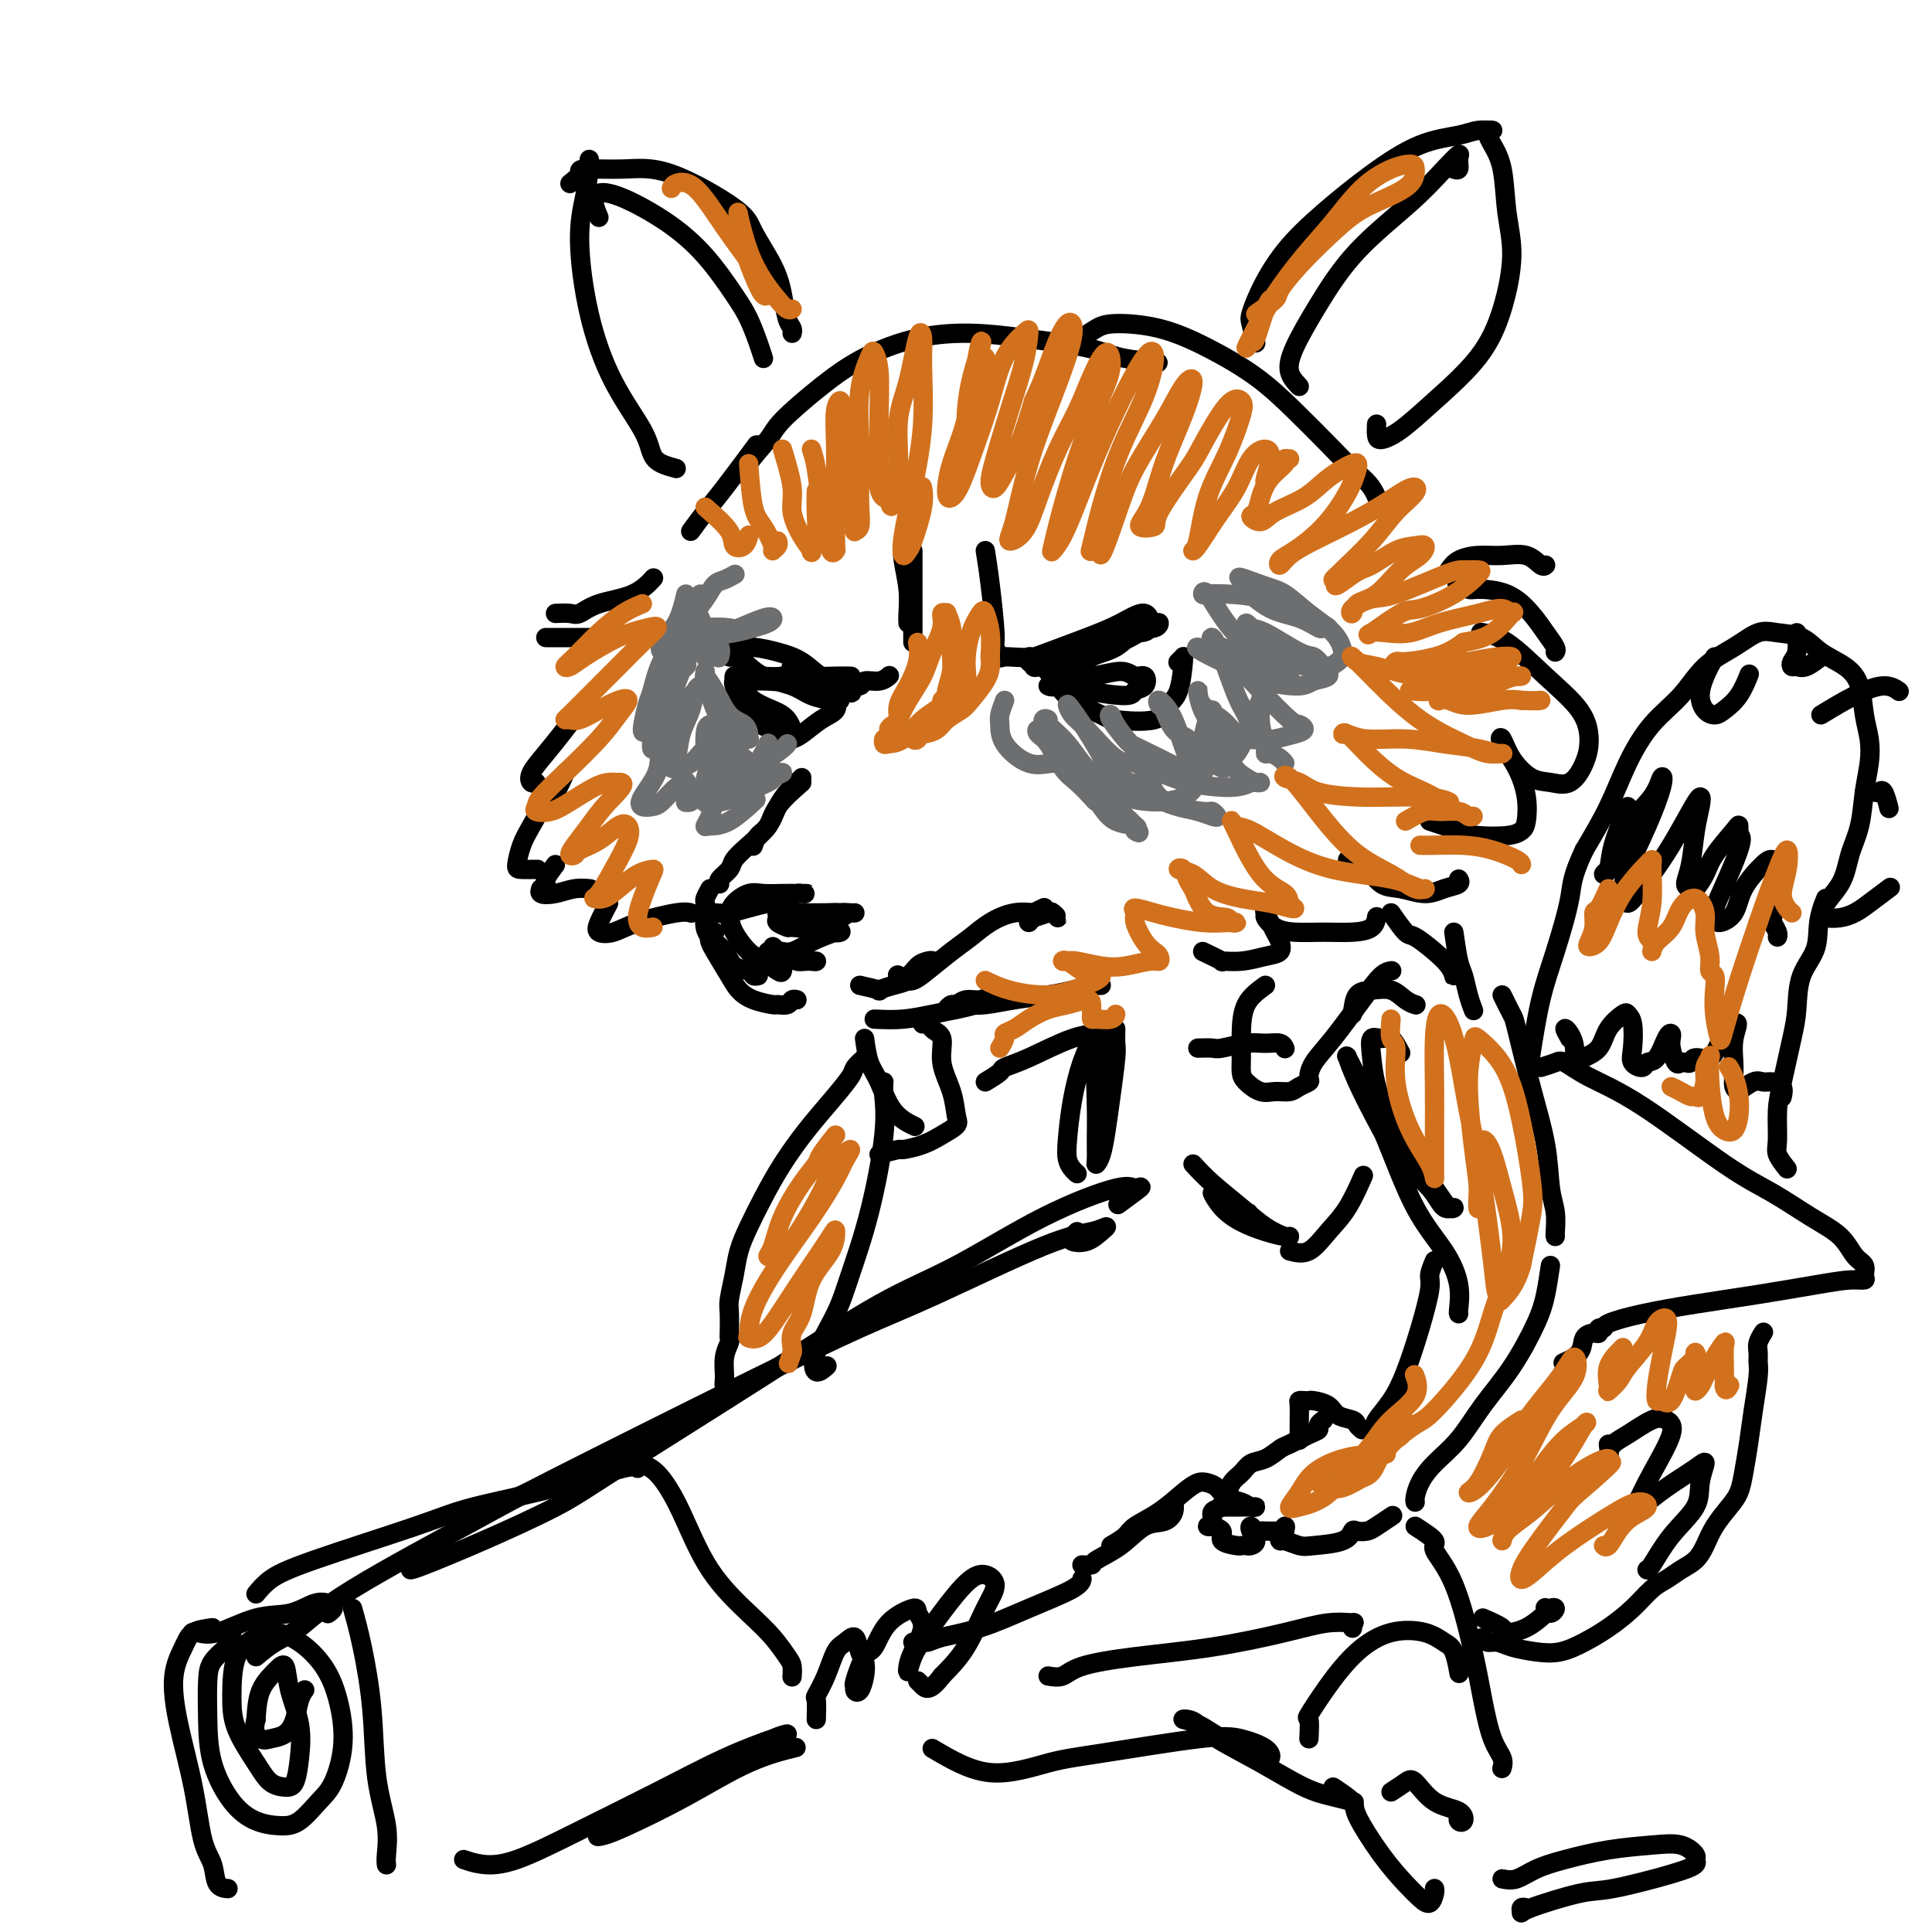 <svg viewBox='0 0 400 400' version='1.1' xmlns='http://www.w3.org/2000/svg' xmlns:xlink='http://www.w3.org/1999/xlink'><g fill='none' stroke='#000000' stroke-width='4' stroke-linecap='round' stroke-linejoin='round'><path d='M166,162c-1.939,1.705 -3.879,3.410 -5,5c-1.121,1.590 -1.424,3.065 -2,4c-0.576,0.935 -1.424,1.329 -2,2c-0.576,0.671 -0.879,1.620 -1,2c-0.121,0.380 -0.061,0.190 0,0'/><path d='M166,161c-0.784,0.798 -1.567,1.596 -2,2c-0.433,0.404 -0.515,0.416 -1,1c-0.485,0.584 -1.371,1.742 -2,3c-0.629,1.258 -0.999,2.617 -2,4c-1.001,1.383 -2.632,2.791 -4,4c-1.368,1.209 -2.471,2.219 -3,3c-0.529,0.781 -0.482,1.333 -1,2c-0.518,0.667 -1.601,1.449 -2,2c-0.399,0.551 -0.114,0.872 0,1c0.114,0.128 0.057,0.064 0,0'/><path d='M147,184c-0.421,0.772 -0.842,1.545 -1,2c-0.158,0.455 -0.054,0.594 0,1c0.054,0.406 0.057,1.079 0,2c-0.057,0.921 -0.173,2.089 0,3c0.173,0.911 0.634,1.564 1,2c0.366,0.436 0.637,0.656 1,1c0.363,0.344 0.818,0.813 1,1c0.182,0.187 0.091,0.094 0,0'/><path d='M146,189c-0.032,0.574 -0.065,1.148 0,2c0.065,0.852 0.227,1.983 1,3c0.773,1.017 2.158,1.919 3,3c0.842,1.081 1.140,2.342 2,3c0.860,0.658 2.282,0.712 3,1c0.718,0.288 0.732,0.808 1,1c0.268,0.192 0.791,0.055 1,0c0.209,-0.055 0.105,-0.027 0,0'/><path d='M148,193c-0.413,0.335 -0.827,0.670 -1,1c-0.173,0.330 -0.106,0.655 0,1c0.106,0.345 0.249,0.709 1,2c0.751,1.291 2.108,3.508 3,5c0.892,1.492 1.318,2.257 2,3c0.682,0.743 1.622,1.463 3,2c1.378,0.537 3.196,0.890 4,1c0.804,0.110 0.594,-0.023 1,0c0.406,0.023 1.428,0.202 2,0c0.572,-0.202 0.692,-0.785 1,-1c0.308,-0.215 0.802,-0.061 1,0c0.198,0.061 0.099,0.031 0,0'/><path d='M148,189c0.908,0.089 1.816,0.178 3,0c1.184,-0.178 2.646,-0.622 4,-1c1.354,-0.378 2.602,-0.690 4,-1c1.398,-0.310 2.946,-0.619 4,-1c1.054,-0.381 1.615,-0.834 2,-1c0.385,-0.166 0.593,-0.045 1,0c0.407,0.045 1.014,0.012 1,0c-0.014,-0.012 -0.650,-0.005 -1,0c-0.350,0.005 -0.416,0.007 -1,0c-0.584,-0.007 -1.687,-0.023 -3,0c-1.313,0.023 -2.835,0.085 -4,0c-1.165,-0.085 -1.971,-0.316 -3,0c-1.029,0.316 -2.281,1.180 -3,2c-0.719,0.820 -0.906,1.595 -1,2c-0.094,0.405 -0.096,0.441 0,1c0.096,0.559 0.288,1.640 1,3c0.712,1.360 1.943,3.000 3,4c1.057,1.000 1.941,1.362 3,2c1.059,0.638 2.293,1.553 3,2c0.707,0.447 0.886,0.425 1,0c0.114,-0.425 0.162,-1.253 0,-2c-0.162,-0.747 -0.535,-1.413 -1,-2c-0.465,-0.587 -1.021,-1.096 -1,-1c0.021,0.096 0.621,0.795 1,1c0.379,0.205 0.537,-0.084 1,0c0.463,0.084 1.232,0.542 2,1'/><path d='M164,198c0.587,0.381 0.554,0.834 1,1c0.446,0.166 1.373,0.045 2,0c0.627,-0.045 0.956,-0.015 1,0c0.044,0.015 -0.196,0.014 0,0c0.196,-0.014 0.828,-0.042 1,0c0.172,0.042 -0.116,0.155 -1,0c-0.884,-0.155 -2.363,-0.577 -4,-1c-1.637,-0.423 -3.432,-0.846 -4,-1c-0.568,-0.154 0.091,-0.040 0,0c-0.091,0.040 -0.932,0.005 -1,0c-0.068,-0.005 0.637,0.019 1,0c0.363,-0.019 0.386,-0.082 1,0c0.614,0.082 1.821,0.310 3,0c1.179,-0.310 2.332,-1.158 4,-2c1.668,-0.842 3.850,-1.679 5,-2c1.150,-0.321 1.266,-0.127 1,0c-0.266,0.127 -0.914,0.188 -1,0c-0.086,-0.188 0.390,-0.626 0,-1c-0.390,-0.374 -1.645,-0.686 -3,-1c-1.355,-0.314 -2.810,-0.631 -4,-1c-1.190,-0.369 -2.115,-0.788 -3,-1c-0.885,-0.212 -1.731,-0.215 -2,0c-0.269,0.215 0.039,0.648 0,1c-0.039,0.352 -0.424,0.623 0,1c0.424,0.377 1.658,0.861 2,1c0.342,0.139 -0.207,-0.066 1,0c1.207,0.066 4.171,0.402 6,0c1.829,-0.402 2.523,-1.544 3,-2c0.477,-0.456 0.739,-0.228 1,0'/><path d='M174,190c1.655,-0.536 0.792,-0.877 0,-1c-0.792,-0.123 -1.514,-0.029 -3,0c-1.486,0.029 -3.735,-0.008 -5,0c-1.265,0.008 -1.544,0.059 -2,0c-0.456,-0.059 -1.088,-0.229 -1,0c0.088,0.229 0.898,0.856 1,1c0.102,0.144 -0.502,-0.196 0,0c0.502,0.196 2.110,0.928 4,1c1.890,0.072 4.062,-0.517 5,-1c0.938,-0.483 0.643,-0.862 1,-1c0.357,-0.138 1.365,-0.037 2,0c0.635,0.037 0.896,0.011 1,0c0.104,-0.011 0.052,-0.005 0,0'/><path d='M178,204c1.763,0.397 3.527,0.793 4,1c0.473,0.207 -0.344,0.224 0,0c0.344,-0.224 1.848,-0.691 3,-1c1.152,-0.309 1.953,-0.462 3,-1c1.047,-0.538 2.341,-1.463 3,-2c0.659,-0.537 0.683,-0.686 1,-1c0.317,-0.314 0.929,-0.791 1,-1c0.071,-0.209 -0.398,-0.148 -1,0c-0.602,0.148 -1.338,0.383 -2,1c-0.662,0.617 -1.250,1.615 -2,2c-0.750,0.385 -1.663,0.155 -2,0c-0.337,-0.155 -0.099,-0.237 0,0c0.099,0.237 0.058,0.791 0,1c-0.058,0.209 -0.133,0.071 0,0c0.133,-0.071 0.475,-0.077 1,0c0.525,0.077 1.234,0.236 2,0c0.766,-0.236 1.590,-0.866 3,-2c1.410,-1.134 3.408,-2.773 5,-4c1.592,-1.227 2.779,-2.042 4,-3c1.221,-0.958 2.478,-2.060 4,-3c1.522,-0.940 3.310,-1.717 5,-2c1.690,-0.283 3.280,-0.071 4,0c0.720,0.071 0.568,0.001 1,0c0.432,-0.001 1.449,0.066 2,0c0.551,-0.066 0.637,-0.263 1,0c0.363,0.263 1.005,0.988 1,1c-0.005,0.012 -0.655,-0.689 -1,-1c-0.345,-0.311 -0.384,-0.232 -1,0c-0.616,0.232 -1.808,0.616 -3,1'/><path d='M214,190c-0.683,0.430 -0.890,1.005 -1,1c-0.110,-0.005 -0.122,-0.589 0,-1c0.122,-0.411 0.379,-0.649 1,-1c0.621,-0.351 1.606,-0.815 2,-1c0.394,-0.185 0.197,-0.093 0,0'/><path d='M181,211c1.979,0.089 3.958,0.179 6,0c2.042,-0.179 4.147,-0.626 6,-1c1.853,-0.374 3.454,-0.675 5,-1c1.546,-0.325 3.038,-0.675 4,-1c0.962,-0.325 1.394,-0.624 2,-1c0.606,-0.376 1.387,-0.829 2,-1c0.613,-0.171 1.059,-0.061 1,0c-0.059,0.061 -0.621,0.073 -1,0c-0.379,-0.073 -0.573,-0.231 -1,0c-0.427,0.231 -1.086,0.850 -2,1c-0.914,0.150 -2.084,-0.169 -3,0c-0.916,0.169 -1.577,0.826 -2,1c-0.423,0.174 -0.606,-0.136 -1,0c-0.394,0.136 -0.999,0.717 -1,1c-0.001,0.283 0.601,0.269 1,0c0.399,-0.269 0.595,-0.793 1,-1c0.405,-0.207 1.020,-0.097 2,0c0.980,0.097 2.326,0.180 4,0c1.674,-0.180 3.677,-0.623 6,-1c2.323,-0.377 4.966,-0.690 7,-1c2.034,-0.310 3.459,-0.619 5,-1c1.541,-0.381 3.196,-0.834 4,-1c0.804,-0.166 0.755,-0.045 1,0c0.245,0.045 0.784,0.013 1,0c0.216,-0.013 0.108,-0.006 0,0'/><path d='M152,141c-0.025,-0.425 -0.050,-0.850 0,-1c0.050,-0.150 0.175,-0.026 1,0c0.825,0.026 2.351,-0.047 4,0c1.649,0.047 3.422,0.212 5,0c1.578,-0.212 2.961,-0.803 4,-1c1.039,-0.197 1.734,-0.001 2,0c0.266,0.001 0.104,-0.192 0,0c-0.104,0.192 -0.151,0.769 0,1c0.151,0.231 0.500,0.114 0,0c-0.500,-0.114 -1.850,-0.227 -3,0c-1.150,0.227 -2.102,0.792 -3,1c-0.898,0.208 -1.744,0.059 -3,0c-1.256,-0.059 -2.923,-0.027 -4,0c-1.077,0.027 -1.563,0.049 -2,0c-0.437,-0.049 -0.825,-0.168 -1,0c-0.175,0.168 -0.136,0.622 0,1c0.136,0.378 0.370,0.678 1,2c0.630,1.322 1.656,3.665 3,5c1.344,1.335 3.008,1.662 4,2c0.992,0.338 1.314,0.688 2,1c0.686,0.312 1.735,0.587 2,0c0.265,-0.587 -0.255,-2.036 -1,-3c-0.745,-0.964 -1.715,-1.444 -3,-2c-1.285,-0.556 -2.884,-1.188 -4,-2c-1.116,-0.812 -1.747,-1.803 -2,-2c-0.253,-0.197 -0.126,0.402 0,1'/><path d='M154,144c-1.606,-0.973 -0.621,0.595 0,1c0.621,0.405 0.878,-0.351 1,0c0.122,0.351 0.108,1.811 1,3c0.892,1.189 2.691,2.107 4,3c1.309,0.893 2.127,1.763 3,2c0.873,0.237 1.802,-0.157 3,-1c1.198,-0.843 2.666,-2.135 4,-3c1.334,-0.865 2.536,-1.304 3,-2c0.464,-0.696 0.191,-1.650 0,-2c-0.191,-0.350 -0.298,-0.096 0,0c0.298,0.096 1.002,0.034 1,0c-0.002,-0.034 -0.709,-0.038 -1,0c-0.291,0.038 -0.164,0.119 -1,0c-0.836,-0.119 -2.633,-0.439 -4,-1c-1.367,-0.561 -2.303,-1.365 -4,-2c-1.697,-0.635 -4.154,-1.101 -6,-2c-1.846,-0.899 -3.082,-2.230 -4,-3c-0.918,-0.770 -1.517,-0.977 -2,-1c-0.483,-0.023 -0.851,0.140 -1,0c-0.149,-0.140 -0.081,-0.583 0,-1c0.081,-0.417 0.174,-0.809 1,-1c0.826,-0.191 2.385,-0.183 4,0c1.615,0.183 3.287,0.540 5,1c1.713,0.460 3.469,1.023 5,2c1.531,0.977 2.838,2.367 4,3c1.162,0.633 2.177,0.510 3,1c0.823,0.490 1.452,1.593 2,2c0.548,0.407 1.014,0.116 1,0c-0.014,-0.116 -0.507,-0.058 -1,0'/><path d='M175,143c2.843,1.213 0.450,-0.254 -1,-1c-1.450,-0.746 -1.956,-0.772 -3,-1c-1.044,-0.228 -2.627,-0.660 -4,-1c-1.373,-0.340 -2.538,-0.589 -3,-1c-0.462,-0.411 -0.222,-0.986 0,-1c0.222,-0.014 0.424,0.532 1,1c0.576,0.468 1.526,0.857 3,1c1.474,0.143 3.474,0.038 5,0c1.526,-0.038 2.579,-0.011 3,0c0.421,0.011 0.211,0.005 0,0'/><path d='M175,141c1.230,0.544 2.459,1.088 3,1c0.541,-0.088 0.392,-0.807 1,-1c0.608,-0.193 1.971,0.140 3,0c1.029,-0.140 1.722,-0.754 2,-1c0.278,-0.246 0.139,-0.123 0,0'/><path d='M187,113c-0.113,0.724 -0.226,1.448 0,3c0.226,1.552 0.793,3.931 1,6c0.207,2.069 0.056,3.826 0,5c-0.056,1.174 -0.016,1.764 0,2c0.016,0.236 0.008,0.118 0,0'/><path d='M189,114c0.000,1.351 0.000,2.702 0,4c0.000,1.298 0.000,2.544 0,5c0.000,2.456 0.000,6.123 0,8c0.000,1.877 0.000,1.965 0,2c0.000,0.035 0.000,0.018 0,0'/><path d='M204,114c0.301,1.901 0.603,3.802 1,7c0.397,3.198 0.890,7.692 1,10c0.110,2.308 -0.163,2.429 0,3c0.163,0.571 0.761,1.592 1,2c0.239,0.408 0.120,0.204 0,0'/><path d='M208,136c-1.047,0.011 -2.095,0.022 -2,0c0.095,-0.022 1.332,-0.076 3,0c1.668,0.076 3.769,0.283 6,0c2.231,-0.283 4.594,-1.056 7,-2c2.406,-0.944 4.855,-2.058 7,-3c2.145,-0.942 3.986,-1.713 5,-2c1.014,-0.287 1.202,-0.090 2,0c0.798,0.090 2.207,0.072 3,0c0.793,-0.072 0.971,-0.200 1,0c0.029,0.200 -0.090,0.727 -1,1c-0.910,0.273 -2.611,0.294 -4,1c-1.389,0.706 -2.465,2.099 -4,3c-1.535,0.901 -3.529,1.310 -5,2c-1.471,0.690 -2.419,1.659 -4,2c-1.581,0.341 -3.794,0.053 -5,0c-1.206,-0.053 -1.404,0.128 -2,0c-0.596,-0.128 -1.589,-0.565 -2,-1c-0.411,-0.435 -0.239,-0.867 0,-1c0.239,-0.133 0.547,0.035 1,0c0.453,-0.035 1.051,-0.272 3,-1c1.949,-0.728 5.247,-1.947 8,-3c2.753,-1.053 4.960,-1.942 7,-3c2.040,-1.058 3.911,-2.286 5,-2c1.089,0.286 1.395,2.087 1,3c-0.395,0.913 -1.491,0.938 -2,1c-0.509,0.062 -0.431,0.161 -2,1c-1.569,0.839 -4.784,2.420 -8,4'/><path d='M226,136c-2.486,0.863 -2.701,0.022 -4,0c-1.299,-0.022 -3.681,0.776 -5,1c-1.319,0.224 -1.576,-0.127 -2,0c-0.424,0.127 -1.017,0.730 -1,1c0.017,0.270 0.642,0.207 1,0c0.358,-0.207 0.448,-0.556 1,0c0.552,0.556 1.567,2.018 3,3c1.433,0.982 3.286,1.485 6,2c2.714,0.515 6.291,1.043 8,1c1.709,-0.043 1.552,-0.658 2,-1c0.448,-0.342 1.502,-0.413 2,-1c0.498,-0.587 0.440,-1.690 0,-2c-0.440,-0.310 -1.262,0.173 -2,0c-0.738,-0.173 -1.393,-1.003 -3,-1c-1.607,0.003 -4.165,0.839 -6,1c-1.835,0.161 -2.948,-0.351 -4,0c-1.052,0.351 -2.042,1.567 -3,2c-0.958,0.433 -1.885,0.084 -2,0c-0.115,-0.084 0.582,0.096 1,0c0.418,-0.096 0.556,-0.468 1,0c0.444,0.468 1.193,1.776 3,3c1.807,1.224 4.673,2.365 6,3c1.327,0.635 1.116,0.765 3,1c1.884,0.235 5.864,0.575 8,0c2.136,-0.575 2.430,-2.064 3,-3c0.570,-0.936 1.417,-1.319 2,-3c0.583,-1.681 0.902,-4.660 1,-6c0.098,-1.340 -0.025,-1.039 0,-1c0.025,0.039 0.199,-0.182 0,0c-0.199,0.182 -0.771,0.766 -1,1c-0.229,0.234 -0.114,0.117 0,0'/><path d='M120,147c-0.904,1.229 -1.808,2.459 -3,4c-1.192,1.541 -2.673,3.394 -4,5c-1.327,1.606 -2.500,2.967 -3,4c-0.500,1.033 -0.327,1.740 0,2c0.327,0.260 0.808,0.074 1,0c0.192,-0.074 0.096,-0.037 0,0'/><path d='M117,160c-0.696,1.591 -1.392,3.183 -2,4c-0.608,0.817 -1.129,0.860 -2,2c-0.871,1.140 -2.093,3.377 -3,5c-0.907,1.623 -1.501,2.631 -2,4c-0.499,1.369 -0.905,3.099 -1,4c-0.095,0.901 0.119,0.973 1,1c0.881,0.027 2.430,0.007 3,0c0.570,-0.007 0.163,-0.002 0,0c-0.163,0.002 -0.081,0.001 0,0'/><path d='M115,179c-0.877,1.187 -1.754,2.374 -2,3c-0.246,0.626 0.138,0.691 0,1c-0.138,0.309 -0.799,0.864 -1,1c-0.201,0.136 0.059,-0.146 0,0c-0.059,0.146 -0.436,0.719 0,1c0.436,0.281 1.684,0.271 3,0c1.316,-0.271 2.701,-0.804 4,-1c1.299,-0.196 2.514,-0.056 3,0c0.486,0.056 0.243,0.028 0,0'/><path d='M126,187c-0.779,1.476 -1.558,2.952 -2,4c-0.442,1.048 -0.545,1.668 0,2c0.545,0.332 1.740,0.376 3,0c1.260,-0.376 2.585,-1.173 5,-2c2.415,-0.827 5.919,-1.684 8,-2c2.081,-0.316 2.737,-0.090 3,0c0.263,0.090 0.131,0.045 0,0'/><path d='M249,197c1.778,0.852 3.556,1.705 4,2c0.444,0.295 -0.445,0.034 0,0c0.445,-0.034 2.222,0.159 4,0c1.778,-0.159 3.555,-0.670 5,-1c1.445,-0.330 2.559,-0.477 3,-1c0.441,-0.523 0.208,-1.420 0,-2c-0.208,-0.580 -0.391,-0.842 -1,-2c-0.609,-1.158 -1.645,-3.210 -2,-4c-0.355,-0.790 -0.029,-0.317 0,0c0.029,0.317 -0.240,0.478 0,1c0.240,0.522 0.989,1.406 2,2c1.011,0.594 2.285,0.898 4,1c1.715,0.102 3.871,0.003 6,0c2.129,-0.003 4.230,0.092 6,0c1.770,-0.092 3.207,-0.371 4,-1c0.793,-0.629 0.941,-1.608 1,-2c0.059,-0.392 0.030,-0.196 0,0'/><path d='M279,178c0.686,0.931 1.373,1.862 2,2c0.627,0.138 1.196,-0.516 2,0c0.804,0.516 1.845,2.202 3,3c1.155,0.798 2.425,0.708 4,1c1.575,0.292 3.455,0.968 5,1c1.545,0.032 2.754,-0.579 4,-1c1.246,-0.421 2.528,-0.652 3,-1c0.472,-0.348 0.135,-0.814 0,-1c-0.135,-0.186 -0.067,-0.093 0,0'/><path d='M296,170c2.243,0.738 4.485,1.476 6,2c1.515,0.524 2.302,0.834 4,1c1.698,0.166 4.307,0.188 6,0c1.693,-0.188 2.471,-0.585 3,-1c0.529,-0.415 0.810,-0.846 1,-2c0.190,-1.154 0.290,-3.030 0,-5c-0.290,-1.970 -0.970,-4.034 -2,-6c-1.030,-1.966 -2.412,-3.834 -3,-5c-0.588,-1.166 -0.384,-1.630 0,-1c0.384,0.630 0.946,2.354 2,4c1.054,1.646 2.598,3.215 4,4c1.402,0.785 2.660,0.785 4,1c1.340,0.215 2.760,0.644 4,0c1.240,-0.644 2.301,-2.361 3,-4c0.699,-1.639 1.038,-3.199 1,-5c-0.038,-1.801 -0.452,-3.842 -2,-6c-1.548,-2.158 -4.229,-4.434 -7,-7c-2.771,-2.566 -5.631,-5.422 -8,-7c-2.369,-1.578 -4.248,-1.880 -5,-2c-0.752,-0.120 -0.376,-0.060 0,0'/><path d='M113,132c0.362,0.000 0.724,0.000 2,0c1.276,0.000 3.466,0.000 5,0c1.534,0.000 2.413,0.000 3,0c0.587,0.000 0.882,0.000 1,0c0.118,0.000 0.059,0.000 0,0'/><path d='M115,127c1.115,-0.051 2.229,-0.102 3,0c0.771,0.102 1.198,0.356 2,0c0.802,-0.356 1.978,-1.322 4,-2c2.022,-0.678 4.891,-1.067 7,-2c2.109,-0.933 3.460,-2.409 4,-3c0.540,-0.591 0.270,-0.295 0,0'/><path d='M143,110c0.994,-1.363 1.988,-2.726 3,-4c1.012,-1.274 2.042,-2.458 4,-5c1.958,-2.542 4.845,-6.440 6,-8c1.155,-1.560 0.577,-0.780 0,0'/><path d='M155,99c-0.412,-0.777 -0.825,-1.554 0,-3c0.825,-1.446 2.887,-3.560 4,-5c1.113,-1.440 1.277,-2.204 3,-4c1.723,-1.796 5.006,-4.623 8,-7c2.994,-2.377 5.700,-4.306 9,-6c3.300,-1.694 7.194,-3.155 11,-4c3.806,-0.845 7.525,-1.074 11,-1c3.475,0.074 6.704,0.451 11,1c4.296,0.549 9.657,1.271 13,2c3.343,0.729 4.669,1.466 7,2c2.331,0.534 5.666,0.867 7,1c1.334,0.133 0.667,0.067 0,0'/><path d='M224,70c1.025,-0.724 2.050,-1.449 3,-2c0.950,-0.551 1.826,-0.930 4,-1c2.174,-0.070 5.645,0.168 9,1c3.355,0.832 6.595,2.260 10,4c3.405,1.740 6.974,3.794 10,6c3.026,2.206 5.507,4.564 8,7c2.493,2.436 4.997,4.950 7,7c2.003,2.050 3.503,3.635 5,5c1.497,1.365 2.989,2.510 4,4c1.011,1.490 1.541,3.324 2,4c0.459,0.676 0.845,0.193 1,0c0.155,-0.193 0.077,-0.097 0,0'/><path d='M300,118c0.509,-0.728 1.019,-1.455 2,-2c0.981,-0.545 2.435,-0.906 4,-1c1.565,-0.094 3.243,0.080 5,0c1.757,-0.080 3.595,-0.413 5,0c1.405,0.413 2.378,1.573 3,2c0.622,0.427 0.892,0.122 1,0c0.108,-0.122 0.054,-0.061 0,0'/><path d='M305,121c-1.213,0.031 -2.426,0.061 -3,0c-0.574,-0.061 -0.509,-0.215 0,0c0.509,0.215 1.462,0.798 2,1c0.538,0.202 0.659,0.022 2,0c1.341,-0.022 3.900,0.113 6,1c2.100,0.887 3.739,2.525 5,4c1.261,1.475 2.142,2.787 3,4c0.858,1.213 1.693,2.327 2,3c0.307,0.673 0.088,0.907 0,1c-0.088,0.093 -0.044,0.047 0,0'/><path d='M260,71c-0.390,-1.564 -0.780,-3.129 -1,-4c-0.220,-0.871 -0.272,-1.049 0,-2c0.272,-0.951 0.866,-2.675 2,-5c1.134,-2.325 2.807,-5.253 5,-8c2.193,-2.747 4.907,-5.314 8,-8c3.093,-2.686 6.564,-5.490 10,-8c3.436,-2.510 6.836,-4.726 10,-6c3.164,-1.274 6.091,-1.607 8,-2c1.909,-0.393 2.801,-0.847 4,-1c1.199,-0.153 2.706,-0.005 3,0c0.294,0.005 -0.627,-0.133 -1,0c-0.373,0.133 -0.200,0.536 0,1c0.200,0.464 0.427,0.987 1,2c0.573,1.013 1.491,2.514 2,5c0.509,2.486 0.610,5.955 1,9c0.390,3.045 1.070,5.666 1,9c-0.070,3.334 -0.891,7.381 -2,11c-1.109,3.619 -2.507,6.810 -5,10c-2.493,3.190 -6.079,6.378 -9,9c-2.921,2.622 -5.175,4.678 -7,6c-1.825,1.322 -3.221,1.911 -4,2c-0.779,0.089 -0.940,-0.322 -1,-1c-0.060,-0.678 -0.017,-1.622 0,-2c0.017,-0.378 0.009,-0.189 0,0'/><path d='M269,80c-0.852,-0.904 -1.703,-1.807 -2,-3c-0.297,-1.193 -0.039,-2.675 1,-5c1.039,-2.325 2.860,-5.493 5,-9c2.140,-3.507 4.597,-7.355 8,-11c3.403,-3.645 7.750,-7.088 11,-10c3.250,-2.912 5.403,-5.292 7,-7c1.597,-1.708 2.638,-2.745 3,-3c0.362,-0.255 0.046,0.272 0,1c-0.046,0.728 0.180,1.658 0,2c-0.180,0.342 -0.766,0.098 -1,0c-0.234,-0.098 -0.117,-0.049 0,0'/><path d='M140,97c-1.063,-0.289 -2.126,-0.579 -3,-1c-0.874,-0.421 -1.559,-0.974 -2,-2c-0.441,-1.026 -0.637,-2.527 -2,-5c-1.363,-2.473 -3.892,-5.919 -6,-10c-2.108,-4.081 -3.794,-8.796 -5,-14c-1.206,-5.204 -1.931,-10.897 -2,-15c-0.069,-4.103 0.518,-6.615 1,-9c0.482,-2.385 0.861,-4.642 1,-6c0.139,-1.358 0.040,-1.817 0,-2c-0.040,-0.183 -0.020,-0.092 0,0'/><path d='M118,38c0.920,-0.727 1.840,-1.454 2,-2c0.160,-0.546 -0.440,-0.911 1,-1c1.440,-0.089 4.921,0.099 8,0c3.079,-0.099 5.756,-0.485 10,1c4.244,1.485 10.054,4.842 13,7c2.946,2.158 3.028,3.117 4,5c0.972,1.883 2.835,4.690 4,7c1.165,2.310 1.633,4.122 2,6c0.367,1.878 0.635,3.823 1,5c0.365,1.177 0.829,1.586 1,2c0.171,0.414 0.049,0.833 0,1c-0.049,0.167 -0.024,0.084 0,0'/><path d='M124,45c-0.443,-1.041 -0.886,-2.081 -1,-3c-0.114,-0.919 0.101,-1.716 1,-2c0.899,-0.284 2.481,-0.055 5,1c2.519,1.055 5.974,2.936 9,5c3.026,2.064 5.624,4.312 8,7c2.376,2.688 4.532,5.817 6,8c1.468,2.183 2.249,3.420 3,5c0.751,1.580 1.471,3.502 2,5c0.529,1.498 0.865,2.571 1,3c0.135,0.429 0.067,0.215 0,0'/><path d='M183,224c-0.063,0.755 -0.126,1.510 0,3c0.126,1.490 0.440,3.714 0,8c-0.440,4.286 -1.633,10.635 -3,16c-1.367,5.365 -2.909,9.745 -4,13c-1.091,3.255 -1.732,5.383 -3,8c-1.268,2.617 -3.165,5.722 -4,8c-0.835,2.278 -0.609,3.729 0,4c0.609,0.271 1.603,-0.637 2,-1c0.397,-0.363 0.199,-0.182 0,0'/><path d='M85,325c0.312,-0.037 0.623,-0.075 3,-1c2.377,-0.925 6.818,-2.739 12,-5c5.182,-2.261 11.104,-4.970 15,-7c3.896,-2.030 5.766,-3.381 13,-8c7.234,-4.619 19.833,-12.507 30,-19c10.167,-6.493 17.903,-11.592 24,-15c6.097,-3.408 10.556,-5.126 16,-8c5.444,-2.874 11.875,-6.902 18,-10c6.125,-3.098 11.945,-5.264 15,-6c3.055,-0.736 3.345,-0.043 4,0c0.655,0.043 1.676,-0.565 1,0c-0.676,0.565 -3.050,2.304 -4,3c-0.950,0.696 -0.475,0.348 0,0'/><path d='M107,310c1.462,-0.670 2.925,-1.340 5,-2c2.075,-0.660 4.763,-1.309 7,-2c2.237,-0.691 4.023,-1.423 6,-2c1.977,-0.577 4.145,-0.998 6,-1c1.855,-0.002 3.395,0.413 5,2c1.605,1.587 3.274,4.344 5,8c1.726,3.656 3.510,8.211 6,12c2.490,3.789 5.686,6.812 8,9c2.314,2.188 3.744,3.539 5,5c1.256,1.461 2.337,3.031 3,4c0.663,0.969 0.909,1.338 1,2c0.091,0.662 0.026,1.618 0,2c-0.026,0.382 -0.013,0.191 0,0'/><path d='M48,338c-1.524,-0.000 -3.048,-0.001 -4,0c-0.952,0.001 -1.332,0.003 -2,0c-0.668,-0.003 -1.622,-0.012 -2,0c-0.378,0.012 -0.178,0.044 0,0c0.178,-0.044 0.333,-0.163 1,0c0.667,0.163 1.845,0.607 4,0c2.155,-0.607 5.286,-2.265 8,-3c2.714,-0.735 5.011,-0.547 7,-1c1.989,-0.453 3.671,-1.547 5,-2c1.329,-0.453 2.305,-0.266 3,0c0.695,0.266 1.110,0.610 1,1c-0.110,0.390 -0.746,0.826 -1,1c-0.254,0.174 -0.127,0.087 0,0'/><path d='M44,337c-1.527,0.206 -3.055,0.412 -4,1c-0.945,0.588 -1.309,1.557 -2,3c-0.691,1.443 -1.709,3.361 -2,6c-0.291,2.639 0.144,5.999 1,10c0.856,4.001 2.132,8.641 3,13c0.868,4.359 1.329,8.436 2,11c0.671,2.564 1.551,3.615 2,5c0.449,1.385 0.467,3.104 1,4c0.533,0.896 1.581,0.970 2,1c0.419,0.030 0.210,0.015 0,0'/><path d='M73,333c0.633,2.264 1.266,4.529 2,8c0.734,3.471 1.570,8.149 2,13c0.430,4.851 0.455,9.874 1,14c0.545,4.126 1.610,7.354 2,10c0.390,2.646 0.105,4.709 0,6c-0.105,1.291 -0.028,1.809 0,2c0.028,0.191 0.008,0.055 0,0c-0.008,-0.055 -0.004,-0.027 0,0'/><path d='M47,341c-1.156,1.000 -2.313,2.000 -3,3c-0.687,1.000 -0.905,2.001 -1,4c-0.095,1.999 -0.066,4.995 0,8c0.066,3.005 0.169,6.020 1,9c0.831,2.980 2.389,5.924 4,8c1.611,2.076 3.274,3.283 5,4c1.726,0.717 3.514,0.944 5,1c1.486,0.056 2.669,-0.058 4,-1c1.331,-0.942 2.808,-2.712 4,-4c1.192,-1.288 2.098,-2.095 3,-4c0.902,-1.905 1.799,-4.907 2,-8c0.201,-3.093 -0.293,-6.277 -1,-9c-0.707,-2.723 -1.625,-4.984 -3,-7c-1.375,-2.016 -3.206,-3.787 -5,-5c-1.794,-1.213 -3.552,-1.867 -5,-2c-1.448,-0.133 -2.585,0.256 -4,1c-1.415,0.744 -3.106,1.842 -4,4c-0.894,2.158 -0.990,5.377 -1,8c-0.010,2.623 0.067,4.650 1,7c0.933,2.350 2.723,5.023 4,7c1.277,1.977 2.043,3.259 3,4c0.957,0.741 2.106,0.941 3,1c0.894,0.059 1.533,-0.024 2,-1c0.467,-0.976 0.761,-2.845 1,-5c0.239,-2.155 0.421,-4.595 0,-7c-0.421,-2.405 -1.447,-4.774 -2,-7c-0.553,-2.226 -0.633,-4.308 -1,-5c-0.367,-0.692 -1.022,0.006 -2,1c-0.978,0.994 -2.279,2.284 -3,4c-0.721,1.716 -0.860,3.858 -1,6'/><path d='M53,356c-0.782,2.600 0.262,3.602 1,4c0.738,0.398 1.168,0.194 2,0c0.832,-0.194 2.065,-0.378 3,-1c0.935,-0.622 1.570,-1.682 2,-3c0.430,-1.318 0.654,-2.893 1,-4c0.346,-1.107 0.813,-1.745 1,-2c0.187,-0.255 0.093,-0.128 0,0'/><path d='M53,330c0.818,-1.001 1.635,-2.002 3,-3c1.365,-0.998 3.276,-1.991 9,-4c5.724,-2.009 15.261,-5.032 21,-7c5.739,-1.968 7.682,-2.881 12,-4c4.318,-1.119 11.013,-2.444 17,-4c5.987,-1.556 11.266,-3.342 14,-4c2.734,-0.658 2.924,-0.188 3,0c0.076,0.188 0.038,0.094 0,0'/><path d='M96,385c1.187,0.406 2.375,0.812 4,1c1.625,0.188 3.688,0.159 7,-1c3.312,-1.159 7.873,-3.449 13,-6c5.127,-2.551 10.818,-5.362 16,-8c5.182,-2.638 9.854,-5.103 14,-7c4.146,-1.897 7.766,-3.228 10,-4c2.234,-0.772 3.082,-0.986 3,-1c-0.082,-0.014 -1.095,0.172 -3,1c-1.905,0.828 -4.702,2.300 -8,4c-3.298,1.700 -7.099,3.629 -11,6c-3.901,2.371 -7.904,5.183 -11,7c-3.096,1.817 -5.284,2.639 -6,3c-0.716,0.361 0.041,0.261 1,0c0.959,-0.261 2.122,-0.683 5,-2c2.878,-1.317 7.473,-3.528 12,-6c4.527,-2.472 8.988,-5.204 13,-7c4.012,-1.796 7.575,-2.656 9,-3c1.425,-0.344 0.713,-0.172 0,0'/><path d='M189,340c1.108,0.078 2.216,0.155 3,0c0.784,-0.155 1.243,-0.543 3,-1c1.757,-0.457 4.810,-0.984 8,-2c3.190,-1.016 6.515,-2.520 10,-4c3.485,-1.480 7.131,-2.937 9,-4c1.869,-1.063 1.963,-1.732 2,-2c0.037,-0.268 0.019,-0.134 0,0'/><path d='M169,356c0.048,-1.661 0.095,-3.323 0,-4c-0.095,-0.677 -0.334,-0.370 0,-1c0.334,-0.630 1.241,-2.197 2,-4c0.759,-1.803 1.370,-3.840 2,-5c0.630,-1.160 1.280,-1.441 2,-2c0.720,-0.559 1.511,-1.396 2,-1c0.489,0.396 0.677,2.027 1,3c0.323,0.973 0.781,1.290 1,2c0.219,0.710 0.201,1.813 0,3c-0.201,1.187 -0.584,2.458 -1,3c-0.416,0.542 -0.866,0.356 -1,0c-0.134,-0.356 0.047,-0.882 0,-1c-0.047,-0.118 -0.324,0.170 0,-1c0.324,-1.170 1.248,-3.800 2,-5c0.752,-1.200 1.331,-0.970 2,-2c0.669,-1.030 1.426,-3.321 3,-5c1.574,-1.679 3.963,-2.745 5,-3c1.037,-0.255 0.722,0.302 1,1c0.278,0.698 1.148,1.538 1,3c-0.148,1.462 -1.315,3.546 -2,5c-0.685,1.454 -0.887,2.276 -1,3c-0.113,0.724 -0.138,1.348 0,1c0.138,-0.348 0.438,-1.668 1,-3c0.562,-1.332 1.386,-2.674 3,-5c1.614,-2.326 4.019,-5.635 6,-8c1.981,-2.365 3.539,-3.786 5,-4c1.461,-0.214 2.825,0.778 3,2c0.175,1.222 -0.837,2.675 -2,5c-1.163,2.325 -2.475,5.521 -4,8c-1.525,2.479 -3.262,4.239 -5,6'/><path d='M195,347c-2.548,3.452 -3.417,2.583 -4,2c-0.583,-0.583 -0.881,-0.881 -1,-1c-0.119,-0.119 -0.060,-0.060 0,0'/><path d='M179,219c-0.822,0.734 -1.643,1.467 -2,2c-0.357,0.533 -0.248,0.864 -1,2c-0.752,1.136 -2.365,3.076 -4,5c-1.635,1.924 -3.292,3.833 -5,6c-1.708,2.167 -3.465,4.591 -5,7c-1.535,2.409 -2.846,4.802 -4,7c-1.154,2.198 -2.152,4.200 -3,6c-0.848,1.800 -1.548,3.397 -2,5c-0.452,1.603 -0.657,3.211 -1,5c-0.343,1.789 -0.824,3.761 -1,5c-0.176,1.239 -0.047,1.747 0,3c0.047,1.253 0.014,3.252 0,4c-0.014,0.748 -0.008,0.247 0,0c0.008,-0.247 0.016,-0.239 0,0c-0.016,0.239 -0.058,0.709 0,1c0.058,0.291 0.215,0.404 0,1c-0.215,0.596 -0.804,1.676 -1,3c-0.196,1.324 -0.001,2.891 0,4c0.001,1.109 -0.192,1.760 0,2c0.192,0.240 0.769,0.069 1,0c0.231,-0.069 0.115,-0.034 0,0'/><path d='M311,206c0.800,1.635 1.601,3.269 2,4c0.399,0.731 0.398,0.557 1,3c0.602,2.443 1.807,7.502 3,12c1.193,4.498 2.372,8.435 3,12c0.628,3.565 0.704,6.759 1,9c0.296,2.241 0.811,3.528 1,5c0.189,1.472 0.051,3.127 0,4c-0.051,0.873 -0.015,0.964 0,1c0.015,0.036 0.007,0.018 0,0'/><path d='M290,218c-0.678,-1.286 -1.356,-2.573 -2,-3c-0.644,-0.427 -1.254,0.005 -2,0c-0.746,-0.005 -1.627,-0.445 -2,0c-0.373,0.445 -0.237,1.777 0,4c0.237,2.223 0.577,5.337 2,9c1.423,3.663 3.931,7.874 6,11c2.069,3.126 3.701,5.167 5,7c1.299,1.833 2.267,3.459 3,4c0.733,0.541 1.232,-0.004 1,0c-0.232,0.004 -1.196,0.558 -2,0c-0.804,-0.558 -1.449,-2.228 -3,-4c-1.551,-1.772 -4.009,-3.647 -6,-6c-1.991,-2.353 -3.516,-5.184 -5,-8c-1.484,-2.816 -2.926,-5.615 -4,-8c-1.074,-2.385 -1.780,-4.354 -2,-5c-0.220,-0.646 0.046,0.033 0,0c-0.046,-0.033 -0.403,-0.777 0,0c0.403,0.777 1.565,3.073 3,6c1.435,2.927 3.141,6.483 5,11c1.859,4.517 3.871,9.995 6,14c2.129,4.005 4.374,6.537 6,9c1.626,2.463 2.632,4.856 3,7c0.368,2.144 0.099,4.039 0,5c-0.099,0.961 -0.027,0.990 0,1c0.027,0.010 0.008,0.003 0,0c-0.008,-0.003 -0.004,-0.001 0,0'/><path d='M297,261c-0.464,1.109 -0.928,2.217 -1,3c-0.072,0.783 0.246,1.239 0,3c-0.246,1.761 -1.058,4.826 -2,8c-0.942,3.174 -2.015,6.455 -3,9c-0.985,2.545 -1.882,4.352 -3,6c-1.118,1.648 -2.457,3.135 -3,4c-0.543,0.865 -0.290,1.108 0,1c0.290,-0.108 0.617,-0.568 1,-1c0.383,-0.432 0.824,-0.838 1,-1c0.176,-0.162 0.088,-0.081 0,0'/><path d='M321,262c-0.307,2.077 -0.615,4.155 -1,6c-0.385,1.845 -0.848,3.459 -2,6c-1.152,2.541 -2.995,6.010 -5,9c-2.005,2.990 -4.173,5.501 -6,8c-1.827,2.499 -3.313,4.985 -5,7c-1.687,2.015 -3.576,3.559 -5,5c-1.424,1.441 -2.382,2.778 -3,4c-0.618,1.222 -0.897,2.329 -1,3c-0.103,0.671 -0.029,0.906 0,1c0.029,0.094 0.015,0.047 0,0'/><path d='M282,296c-0.390,-0.326 -0.780,-0.651 -1,-1c-0.220,-0.349 -0.268,-0.720 -1,-1c-0.732,-0.280 -2.146,-0.467 -3,-1c-0.854,-0.533 -1.147,-1.411 -2,-2c-0.853,-0.589 -2.267,-0.889 -3,-1c-0.733,-0.111 -0.785,-0.034 -1,0c-0.215,0.034 -0.594,0.025 -1,0c-0.406,-0.025 -0.841,-0.066 -1,0c-0.159,0.066 -0.043,0.239 0,1c0.043,0.761 0.011,2.111 0,3c-0.011,0.889 -0.003,1.316 0,2c0.003,0.684 0.001,1.624 0,2c-0.001,0.376 -0.000,0.188 0,0'/><path d='M274,294c-0.454,0.325 -0.908,0.649 -1,1c-0.092,0.351 0.177,0.728 0,1c-0.177,0.272 -0.800,0.439 -2,1c-1.200,0.561 -2.979,1.515 -4,2c-1.021,0.485 -1.285,0.499 -2,1c-0.715,0.501 -1.879,1.489 -3,2c-1.121,0.511 -2.197,0.547 -3,1c-0.803,0.453 -1.333,1.325 -2,2c-0.667,0.675 -1.470,1.154 -2,2c-0.530,0.846 -0.788,2.059 -1,3c-0.212,0.941 -0.378,1.611 -1,2c-0.622,0.389 -1.700,0.496 -2,1c-0.300,0.504 0.177,1.405 0,2c-0.177,0.595 -1.006,0.884 -1,1c0.006,0.116 0.849,0.059 1,0c0.151,-0.059 -0.391,-0.121 0,0c0.391,0.121 1.716,0.425 2,1c0.284,0.575 -0.471,1.423 0,2c0.471,0.577 2.169,0.885 3,1c0.831,0.115 0.793,0.039 1,0c0.207,-0.039 0.657,-0.040 1,0c0.343,0.040 0.578,0.119 1,0c0.422,-0.119 1.031,-0.438 1,-1c-0.031,-0.562 -0.700,-1.366 -1,-2c-0.300,-0.634 -0.229,-1.098 0,-1c0.229,0.098 0.618,0.758 1,1c0.382,0.242 0.757,0.065 1,0c0.243,-0.065 0.355,-0.019 1,0c0.645,0.019 1.822,0.009 3,0'/><path d='M265,317c1.603,-0.740 1.110,-1.089 1,-1c-0.110,0.089 0.162,0.616 0,1c-0.162,0.384 -0.759,0.625 -1,1c-0.241,0.375 -0.124,0.883 0,1c0.124,0.117 0.257,-0.158 1,0c0.743,0.158 2.096,0.750 3,1c0.904,0.250 1.359,0.159 3,0c1.641,-0.159 4.469,-0.384 6,-1c1.531,-0.616 1.766,-1.622 2,-2c0.234,-0.378 0.466,-0.126 1,0c0.534,0.126 1.370,0.127 2,0c0.630,-0.127 1.054,-0.380 2,-1c0.946,-0.620 2.413,-1.606 3,-2c0.587,-0.394 0.293,-0.197 0,0'/><path d='M230,320c1.158,-0.682 2.316,-1.363 3,-2c0.684,-0.637 0.893,-1.229 2,-2c1.107,-0.771 3.112,-1.721 5,-3c1.888,-1.279 3.660,-2.886 5,-4c1.340,-1.114 2.250,-1.735 3,-2c0.750,-0.265 1.342,-0.172 2,0c0.658,0.172 1.382,0.424 2,1c0.618,0.576 1.129,1.475 2,2c0.871,0.525 2.100,0.677 3,1c0.900,0.323 1.471,0.819 2,1c0.529,0.181 1.017,0.049 1,0c-0.017,-0.049 -0.538,-0.013 -1,0c-0.462,0.013 -0.866,0.003 -1,0c-0.134,-0.003 0.002,-0.001 -1,0c-1.002,0.001 -3.144,0.000 -4,0c-0.856,-0.000 -0.428,-0.000 0,0'/><path d='M224,324c0.851,0.053 1.701,0.107 2,0c0.299,-0.107 0.045,-0.374 1,-1c0.955,-0.626 3.117,-1.611 5,-3c1.883,-1.389 3.485,-3.182 5,-4c1.515,-0.818 2.942,-0.663 4,-1c1.058,-0.337 1.746,-1.168 2,-2c0.254,-0.832 0.072,-1.666 0,-2c-0.072,-0.334 -0.036,-0.167 0,0'/><path d='M53,343c1.273,-1.067 2.546,-2.135 4,-3c1.454,-0.865 3.088,-1.529 5,-3c1.912,-1.471 4.103,-3.751 11,-8c6.897,-4.249 18.501,-10.469 25,-14c6.499,-3.531 7.895,-4.375 17,-9c9.105,-4.625 25.920,-13.032 38,-19c12.080,-5.968 19.427,-9.498 25,-12c5.573,-2.502 9.373,-3.975 16,-7c6.627,-3.025 16.083,-7.602 22,-10c5.917,-2.398 8.296,-2.617 10,-3c1.704,-0.383 2.732,-0.928 3,-1c0.268,-0.072 -0.226,0.331 -1,1c-0.774,0.669 -1.829,1.605 -3,2c-1.171,0.395 -2.458,0.250 -3,0c-0.542,-0.250 -0.338,-0.606 0,-1c0.338,-0.394 0.811,-0.827 1,-1c0.189,-0.173 0.095,-0.087 0,0'/><path d='M247,241c1.133,1.229 2.265,2.459 4,4c1.735,1.541 4.072,3.394 6,5c1.928,1.606 3.448,2.964 5,4c1.552,1.036 3.136,1.750 4,2c0.864,0.250 1.007,0.034 1,0c-0.007,-0.034 -0.164,0.112 -1,0c-0.836,-0.112 -2.351,-0.482 -4,-1c-1.649,-0.518 -3.433,-1.183 -5,-2c-1.567,-0.817 -2.918,-1.785 -4,-3c-1.082,-1.215 -1.897,-2.676 -2,-3c-0.103,-0.324 0.506,0.488 1,1c0.494,0.512 0.875,0.725 1,1c0.125,0.275 -0.005,0.613 1,1c1.005,0.387 3.144,0.825 4,1c0.856,0.175 0.428,0.088 0,0'/><path d='M267,259c1.335,0.349 2.670,0.699 4,0c1.330,-0.699 2.656,-2.445 4,-4c1.344,-1.555 2.708,-2.919 4,-5c1.292,-2.081 2.512,-4.880 3,-6c0.488,-1.120 0.244,-0.560 0,0'/><path d='M319,221c1.136,-0.357 2.272,-0.714 3,-1c0.728,-0.286 1.048,-0.500 2,0c0.952,0.500 2.535,1.715 5,3c2.465,1.285 5.812,2.639 11,6c5.188,3.361 12.219,8.728 17,12c4.781,3.272 7.313,4.448 10,6c2.687,1.552 5.528,3.480 8,5c2.472,1.520 4.573,2.632 6,4c1.427,1.368 2.179,2.993 3,4c0.821,1.007 1.709,1.396 2,2c0.291,0.604 -0.016,1.422 0,2c0.016,0.578 0.354,0.917 0,1c-0.354,0.083 -1.400,-0.091 -3,0c-1.600,0.091 -3.753,0.448 -7,1c-3.247,0.552 -7.587,1.301 -12,2c-4.413,0.699 -8.899,1.349 -13,2c-4.101,0.651 -7.816,1.303 -11,2c-3.184,0.697 -5.836,1.440 -7,2c-1.164,0.560 -0.841,0.936 -1,1c-0.159,0.064 -0.800,-0.184 -1,0c-0.200,0.184 0.040,0.799 0,1c-0.040,0.201 -0.362,-0.012 -1,0c-0.638,0.012 -1.594,0.251 -2,1c-0.406,0.749 -0.263,2.009 -1,3c-0.737,0.991 -2.353,1.712 -3,2c-0.647,0.288 -0.323,0.144 0,0'/><path d='M280,210c0.184,-1.591 0.368,-3.183 1,-4c0.632,-0.817 1.711,-0.860 3,-1c1.289,-0.140 2.789,-0.378 4,0c1.211,0.378 2.134,1.371 3,2c0.866,0.629 1.676,0.894 2,1c0.324,0.106 0.162,0.053 0,0'/><path d='M288,189c1.141,1.648 2.281,3.296 3,4c0.719,0.704 1.016,0.463 2,1c0.984,0.537 2.656,1.853 4,3c1.344,1.147 2.360,2.125 3,3c0.640,0.875 0.903,1.647 1,2c0.097,0.353 0.026,0.287 0,0c-0.026,-0.287 -0.007,-0.796 0,-1c0.007,-0.204 0.004,-0.102 0,0'/><path d='M301,193c0.332,2.293 0.663,4.587 1,6c0.337,1.413 0.678,1.946 1,3c0.322,1.054 0.625,2.630 1,4c0.375,1.370 0.821,2.534 1,3c0.179,0.466 0.089,0.233 0,0'/><path d='M193,362c3.901,2.303 7.802,4.605 12,5c4.198,0.395 8.694,-1.118 12,-2c3.306,-0.882 5.423,-1.133 11,-2c5.577,-0.867 14.614,-2.350 20,-3c5.386,-0.650 7.119,-0.468 9,0c1.881,0.468 3.908,1.220 5,2c1.092,0.780 1.247,1.586 1,2c-0.247,0.414 -0.898,0.437 -2,0c-1.102,-0.437 -2.657,-1.333 -4,-2c-1.343,-0.667 -2.474,-1.105 -4,-2c-1.526,-0.895 -3.448,-2.246 -5,-3c-1.552,-0.754 -2.733,-0.909 -3,-1c-0.267,-0.091 0.381,-0.116 1,0c0.619,0.116 1.210,0.374 2,1c0.790,0.626 1.778,1.622 4,3c2.222,1.378 5.678,3.140 9,5c3.322,1.860 6.509,3.818 9,5c2.491,1.182 4.286,1.587 6,2c1.714,0.413 3.347,0.832 4,1c0.653,0.168 0.327,0.084 0,0'/><path d='M293,316c1.783,1.158 3.566,2.315 4,3c0.434,0.685 -0.481,0.896 0,2c0.481,1.104 2.357,3.100 4,7c1.643,3.900 3.053,9.704 4,14c0.947,4.296 1.431,7.085 2,10c0.569,2.915 1.225,5.957 2,8c0.775,2.043 1.670,3.089 2,4c0.330,0.911 0.094,1.689 0,2c-0.094,0.311 -0.047,0.156 0,0'/><path d='M276,370c1.694,1.128 3.388,2.256 4,3c0.612,0.744 0.142,1.105 1,3c0.858,1.895 3.043,5.324 5,8c1.957,2.676 3.687,4.598 5,6c1.313,1.402 2.208,2.285 3,3c0.792,0.715 1.480,1.264 2,1c0.520,-0.264 0.871,-1.340 1,-2c0.129,-0.660 0.037,-0.903 0,-1c-0.037,-0.097 -0.018,-0.049 0,0'/><path d='M311,389c0.940,0.180 1.881,0.360 3,0c1.119,-0.360 2.417,-1.261 4,-2c1.583,-0.739 3.451,-1.316 6,-2c2.549,-0.684 5.779,-1.476 9,-2c3.221,-0.524 6.435,-0.779 9,-1c2.565,-0.221 4.483,-0.409 6,0c1.517,0.409 2.632,1.413 3,2c0.368,0.587 -0.012,0.757 0,1c0.012,0.243 0.416,0.558 0,1c-0.416,0.442 -1.652,1.009 -5,2c-3.348,0.991 -8.807,2.405 -12,3c-3.193,0.595 -4.120,0.370 -7,1c-2.880,0.630 -7.714,2.116 -10,3c-2.286,0.884 -2.025,1.165 -2,1c0.025,-0.165 -0.186,-0.775 0,-1c0.186,-0.225 0.767,-0.064 1,0c0.233,0.064 0.116,0.032 0,0'/><path d='M307,339c0.255,0.446 0.510,0.891 1,1c0.490,0.109 1.214,-0.120 2,0c0.786,0.120 1.633,0.588 3,1c1.367,0.412 3.254,0.768 5,1c1.746,0.232 3.353,0.340 5,0c1.647,-0.340 3.336,-1.126 5,-2c1.664,-0.874 3.302,-1.834 5,-3c1.698,-1.166 3.456,-2.538 5,-4c1.544,-1.462 2.875,-3.013 4,-4c1.125,-0.987 2.044,-1.411 3,-2c0.956,-0.589 1.950,-1.344 3,-2c1.050,-0.656 2.155,-1.214 3,-2c0.845,-0.786 1.431,-1.801 2,-3c0.569,-1.199 1.122,-2.584 2,-4c0.878,-1.416 2.080,-2.865 3,-4c0.920,-1.135 1.557,-1.956 2,-3c0.443,-1.044 0.693,-2.310 1,-4c0.307,-1.690 0.671,-3.804 1,-6c0.329,-2.196 0.623,-4.475 1,-7c0.377,-2.525 0.837,-5.297 1,-7c0.163,-1.703 0.030,-2.338 0,-3c-0.030,-0.662 0.044,-1.353 0,-2c-0.044,-0.647 -0.204,-1.251 0,-2c0.204,-0.749 0.773,-1.643 1,-2c0.227,-0.357 0.114,-0.179 0,0'/><path d='M370,242c-0.850,-1.079 -1.699,-2.157 -2,-3c-0.301,-0.843 -0.053,-1.450 0,-3c0.053,-1.550 -0.090,-4.041 0,-6c0.090,-1.959 0.414,-3.385 1,-6c0.586,-2.615 1.435,-6.417 2,-9c0.565,-2.583 0.844,-3.946 1,-6c0.156,-2.054 0.187,-4.799 1,-7c0.813,-2.201 2.407,-3.857 3,-6c0.593,-2.143 0.186,-4.774 1,-7c0.814,-2.226 2.849,-4.047 4,-6c1.151,-1.953 1.420,-4.037 2,-6c0.580,-1.963 1.473,-3.804 2,-6c0.527,-2.196 0.689,-4.747 1,-7c0.311,-2.253 0.770,-4.206 1,-6c0.230,-1.794 0.232,-3.428 0,-5c-0.232,-1.572 -0.696,-3.083 -1,-5c-0.304,-1.917 -0.447,-4.240 -1,-6c-0.553,-1.760 -1.515,-2.957 -3,-4c-1.485,-1.043 -3.494,-1.931 -5,-3c-1.506,-1.069 -2.510,-2.318 -4,-3c-1.490,-0.682 -3.467,-0.795 -5,-1c-1.533,-0.205 -2.621,-0.501 -4,0c-1.379,0.501 -3.047,1.800 -5,3c-1.953,1.200 -4.191,2.302 -6,4c-1.809,1.698 -3.189,3.991 -5,6c-1.811,2.009 -4.052,3.734 -6,6c-1.948,2.266 -3.601,5.072 -5,8c-1.399,2.928 -2.542,5.980 -4,9c-1.458,3.020 -3.229,6.010 -5,9'/><path d='M328,176c-2.704,5.742 -2.466,7.096 -3,10c-0.534,2.904 -1.842,7.356 -3,11c-1.158,3.644 -2.167,6.479 -3,10c-0.833,3.521 -1.491,7.727 -2,11c-0.509,3.273 -0.868,5.612 -1,7c-0.132,1.388 -0.038,1.825 0,2c0.038,0.175 0.019,0.087 0,0'/><path d='M337,167c-1.192,2.852 -2.384,5.705 -3,8c-0.616,2.295 -0.656,4.033 -1,5c-0.344,0.967 -0.993,1.162 -1,1c-0.007,-0.162 0.628,-0.682 1,-1c0.372,-0.318 0.480,-0.434 1,-2c0.520,-1.566 1.452,-4.583 3,-7c1.548,-2.417 3.711,-4.233 5,-6c1.289,-1.767 1.704,-3.484 2,-4c0.296,-0.516 0.474,0.168 0,2c-0.474,1.832 -1.600,4.812 -3,8c-1.400,3.188 -3.075,6.585 -4,9c-0.925,2.415 -1.102,3.850 -1,5c0.102,1.150 0.481,2.016 1,2c0.519,-0.016 1.176,-0.913 2,-2c0.824,-1.087 1.815,-2.364 3,-4c1.185,-1.636 2.563,-3.631 4,-6c1.437,-2.369 2.932,-5.113 4,-7c1.068,-1.887 1.707,-2.915 2,-3c0.293,-0.085 0.239,0.775 0,2c-0.239,1.225 -0.665,2.814 -1,5c-0.335,2.186 -0.581,4.970 -1,7c-0.419,2.030 -1.012,3.308 -1,4c0.012,0.692 0.630,0.799 1,1c0.370,0.201 0.491,0.497 1,0c0.509,-0.497 1.404,-1.788 2,-3c0.596,-1.212 0.892,-2.345 2,-4c1.108,-1.655 3.029,-3.830 4,-5c0.971,-1.170 0.992,-1.334 1,-1c0.008,0.334 0.004,1.167 0,2'/><path d='M360,173c1.430,-0.133 -0.496,4.535 -2,8c-1.504,3.465 -2.585,5.727 -3,7c-0.415,1.273 -0.164,1.557 0,2c0.164,0.443 0.243,1.046 1,1c0.757,-0.046 2.194,-0.742 3,-2c0.806,-1.258 0.983,-3.077 2,-5c1.017,-1.923 2.875,-3.948 4,-5c1.125,-1.052 1.517,-1.130 2,-1c0.483,0.130 1.057,0.468 1,2c-0.057,1.532 -0.743,4.259 -1,6c-0.257,1.741 -0.083,2.494 0,3c0.083,0.506 0.075,0.763 0,1c-0.075,0.237 -0.216,0.455 0,1c0.216,0.545 0.789,1.416 1,2c0.211,0.584 0.060,0.881 0,1c-0.060,0.119 -0.030,0.059 0,0'/><path d='M325,215c-0.504,-0.892 -1.007,-1.783 -1,-2c0.007,-0.217 0.525,0.241 1,1c0.475,0.759 0.908,1.821 1,3c0.092,1.179 -0.156,2.476 0,3c0.156,0.524 0.718,0.277 1,0c0.282,-0.277 0.285,-0.583 1,-1c0.715,-0.417 2.143,-0.946 3,-2c0.857,-1.054 1.144,-2.634 2,-4c0.856,-1.366 2.280,-2.517 3,-3c0.720,-0.483 0.736,-0.296 1,0c0.264,0.296 0.777,0.703 1,2c0.223,1.297 0.157,3.486 0,5c-0.157,1.514 -0.403,2.353 0,3c0.403,0.647 1.457,1.101 2,1c0.543,-0.101 0.577,-0.756 1,-1c0.423,-0.244 1.237,-0.075 2,-1c0.763,-0.925 1.475,-2.944 2,-4c0.525,-1.056 0.862,-1.148 1,-1c0.138,0.148 0.078,0.537 0,1c-0.078,0.463 -0.175,1.001 0,2c0.175,0.999 0.622,2.459 1,3c0.378,0.541 0.685,0.161 1,0c0.315,-0.161 0.636,-0.104 1,0c0.364,0.104 0.770,0.256 1,0c0.230,-0.256 0.286,-0.919 1,-1c0.714,-0.081 2.088,0.422 3,0c0.912,-0.422 1.361,-1.767 2,-3c0.639,-1.233 1.468,-2.352 2,-3c0.532,-0.648 0.766,-0.824 1,-1'/><path d='M359,212c1.387,-0.861 0.355,0.987 0,3c-0.355,2.013 -0.033,4.192 0,6c0.033,1.808 -0.224,3.245 0,4c0.224,0.755 0.927,0.829 1,1c0.073,0.171 -0.484,0.440 0,0c0.484,-0.440 2.011,-1.589 3,-2c0.989,-0.411 1.442,-0.085 2,0c0.558,0.085 1.222,-0.070 2,0c0.778,0.070 1.671,0.365 2,1c0.329,0.635 0.094,1.610 0,2c-0.094,0.390 -0.047,0.195 0,0'/><path d='M333,299c0.145,1.129 0.289,2.258 0,3c-0.289,0.742 -1.013,1.098 -1,1c0.013,-0.098 0.762,-0.650 1,-1c0.238,-0.350 -0.036,-0.498 0,-1c0.036,-0.502 0.381,-1.359 1,-2c0.619,-0.641 1.513,-1.065 3,-2c1.487,-0.935 3.568,-2.380 5,-3c1.432,-0.620 2.214,-0.414 3,0c0.786,0.414 1.574,1.038 1,3c-0.574,1.962 -2.512,5.264 -4,8c-1.488,2.736 -2.526,4.906 -3,6c-0.474,1.094 -0.385,1.113 0,1c0.385,-0.113 1.066,-0.359 2,-1c0.934,-0.641 2.121,-1.678 4,-3c1.879,-1.322 4.450,-2.930 6,-4c1.550,-1.070 2.079,-1.604 2,-1c-0.079,0.604 -0.767,2.344 -1,4c-0.233,1.656 -0.010,3.228 -1,5c-0.990,1.772 -3.193,3.743 -5,6c-1.807,2.257 -3.217,4.800 -4,6c-0.783,1.200 -0.938,1.057 -1,1c-0.062,-0.057 -0.031,-0.029 0,0'/><path d='M307,335c1.668,0.724 3.335,1.448 4,2c0.665,0.552 0.326,0.931 1,1c0.674,0.069 2.360,-0.173 4,-1c1.640,-0.827 3.234,-2.239 4,-3c0.766,-0.761 0.702,-0.870 1,-1c0.298,-0.130 0.956,-0.282 1,0c0.044,0.282 -0.527,0.999 -1,1c-0.473,0.001 -0.850,-0.714 -1,-1c-0.150,-0.286 -0.075,-0.143 0,0'/><path d='M355,136c-0.715,1.319 -1.430,2.639 -2,4c-0.570,1.361 -0.995,2.764 -1,4c-0.005,1.236 0.409,2.306 1,3c0.591,0.694 1.360,1.012 2,1c0.640,-0.012 1.151,-0.354 2,-1c0.849,-0.646 2.036,-1.597 3,-3c0.964,-1.403 1.704,-3.258 2,-4c0.296,-0.742 0.148,-0.371 0,0'/><path d='M372,131c0.108,1.496 0.216,2.991 0,4c-0.216,1.009 -0.754,1.531 -1,2c-0.246,0.469 -0.198,0.885 0,1c0.198,0.115 0.548,-0.072 1,0c0.452,0.072 1.006,0.404 2,0c0.994,-0.404 2.427,-1.544 3,-2c0.573,-0.456 0.287,-0.228 0,0'/><path d='M377,148c2.369,-1.435 4.738,-2.869 7,-4c2.262,-1.131 4.417,-1.958 6,-2c1.583,-0.042 2.595,0.702 3,1c0.405,0.298 0.202,0.149 0,0'/><path d='M386,164c0.754,-0.024 1.509,-0.048 2,0c0.491,0.048 0.719,0.167 1,0c0.281,-0.167 0.614,-0.622 1,0c0.386,0.622 0.825,2.321 1,3c0.175,0.679 0.088,0.340 0,0'/><path d='M378,186c-0.465,1.160 -0.930,2.320 -1,3c-0.070,0.680 0.255,0.878 1,1c0.745,0.122 1.909,0.166 3,0c1.091,-0.166 2.110,-0.542 3,-1c0.890,-0.458 1.651,-0.999 3,-2c1.349,-1.001 3.286,-2.462 4,-3c0.714,-0.538 0.204,-0.154 0,0c-0.204,0.154 -0.102,0.077 0,0'/></g>
<g fill='none' stroke='#6D6E70' stroke-width='4' stroke-linecap='round' stroke-linejoin='round'><path d='M141,132c-1.485,1.485 -2.970,2.970 -4,5c-1.030,2.030 -1.605,4.606 -2,6c-0.395,1.394 -0.611,1.607 -1,3c-0.389,1.393 -0.950,3.968 -1,5c-0.050,1.032 0.411,0.523 1,0c0.589,-0.523 1.307,-1.059 2,-2c0.693,-0.941 1.360,-2.287 2,-4c0.640,-1.713 1.252,-3.793 2,-5c0.748,-1.207 1.633,-1.541 2,-2c0.367,-0.459 0.215,-1.042 0,-1c-0.215,0.042 -0.493,0.708 -1,2c-0.507,1.292 -1.243,3.208 -2,5c-0.757,1.792 -1.536,3.459 -2,5c-0.464,1.541 -0.612,2.956 -1,4c-0.388,1.044 -1.016,1.717 -1,2c0.016,0.283 0.676,0.174 1,0c0.324,-0.174 0.312,-0.415 1,-1c0.688,-0.585 2.076,-1.515 3,-3c0.924,-1.485 1.384,-3.525 2,-5c0.616,-1.475 1.388,-2.385 2,-3c0.612,-0.615 1.066,-0.936 1,-1c-0.066,-0.064 -0.650,0.130 -1,1c-0.350,0.870 -0.466,2.416 -1,4c-0.534,1.584 -1.486,3.206 -2,5c-0.514,1.794 -0.591,3.759 -1,5c-0.409,1.241 -1.148,1.757 -1,2c0.148,0.243 1.185,0.212 2,0c0.815,-0.212 1.407,-0.606 2,-1'/><path d='M143,158c0.913,-0.404 1.694,-1.913 3,-3c1.306,-1.087 3.136,-1.753 4,-2c0.864,-0.247 0.763,-0.075 1,0c0.237,0.075 0.812,0.053 1,0c0.188,-0.053 -0.010,-0.137 0,0c0.010,0.137 0.227,0.493 0,1c-0.227,0.507 -0.898,1.163 -1,2c-0.102,0.837 0.367,1.854 1,3c0.633,1.146 1.432,2.421 2,3c0.568,0.579 0.906,0.462 1,0c0.094,-0.462 -0.058,-1.270 0,-2c0.058,-0.730 0.324,-1.384 0,-2c-0.324,-0.616 -1.239,-1.194 -2,-2c-0.761,-0.806 -1.367,-1.839 -2,-3c-0.633,-1.161 -1.294,-2.450 -2,-4c-0.706,-1.550 -1.459,-3.359 -2,-5c-0.541,-1.641 -0.872,-3.112 -1,-4c-0.128,-0.888 -0.054,-1.191 0,-1c0.054,0.191 0.088,0.876 0,1c-0.088,0.124 -0.296,-0.314 0,0c0.296,0.314 1.098,1.380 2,3c0.902,1.620 1.903,3.793 3,5c1.097,1.207 2.289,1.450 3,2c0.711,0.550 0.942,1.409 1,2c0.058,0.591 -0.058,0.913 0,1c0.058,0.087 0.289,-0.063 0,0c-0.289,0.063 -1.097,0.337 -2,0c-0.903,-0.337 -1.902,-1.286 -3,-2c-1.098,-0.714 -2.296,-1.192 -3,-1c-0.704,0.192 -0.916,1.055 -1,2c-0.084,0.945 -0.042,1.973 0,3'/><path d='M146,155c-0.034,1.784 0.382,3.744 1,5c0.618,1.256 1.438,1.809 2,2c0.562,0.191 0.865,0.020 1,0c0.135,-0.020 0.101,0.113 0,0c-0.101,-0.113 -0.268,-0.470 0,-1c0.268,-0.530 0.971,-1.233 1,-2c0.029,-0.767 -0.617,-1.596 -1,-2c-0.383,-0.404 -0.503,-0.381 -1,0c-0.497,0.381 -1.372,1.120 -2,2c-0.628,0.880 -1.007,1.899 -1,3c0.007,1.101 0.402,2.282 1,3c0.598,0.718 1.398,0.973 2,1c0.602,0.027 1.005,-0.174 3,-1c1.995,-0.826 5.583,-2.276 7,-3c1.417,-0.724 0.662,-0.723 1,-1c0.338,-0.277 1.767,-0.834 2,-1c0.233,-0.166 -0.731,0.058 -1,0c-0.269,-0.058 0.156,-0.399 -1,0c-1.156,0.399 -3.892,1.539 -6,2c-2.108,0.461 -3.587,0.245 -5,1c-1.413,0.755 -2.761,2.483 -3,3c-0.239,0.517 0.630,-0.178 2,-1c1.370,-0.822 3.240,-1.773 5,-3c1.760,-1.227 3.408,-2.732 5,-4c1.592,-1.268 3.128,-2.299 4,-3c0.872,-0.701 1.081,-1.073 1,-1c-0.081,0.073 -0.452,0.592 -1,1c-0.548,0.408 -1.274,0.704 -2,1'/><path d='M160,156c1.295,-1.051 -2.468,1.322 -5,3c-2.532,1.678 -3.835,2.661 -4,3c-0.165,0.339 0.807,0.035 1,0c0.193,-0.035 -0.393,0.201 0,0c0.393,-0.201 1.765,-0.837 3,-2c1.235,-1.163 2.332,-2.851 3,-4c0.668,-1.149 0.905,-1.757 1,-2c0.095,-0.243 0.047,-0.122 0,0'/><path d='M142,123c-0.508,2.146 -1.016,4.293 -2,6c-0.984,1.707 -2.445,2.975 -3,4c-0.555,1.025 -0.206,1.807 0,2c0.206,0.193 0.268,-0.204 1,-1c0.732,-0.796 2.135,-1.992 3,-3c0.865,-1.008 1.192,-1.829 2,-3c0.808,-1.171 2.098,-2.692 3,-4c0.902,-1.308 1.417,-2.402 2,-3c0.583,-0.598 1.234,-0.699 2,-1c0.766,-0.301 1.647,-0.800 2,-1c0.353,-0.200 0.176,-0.100 0,0'/><path d='M145,123c-0.400,1.697 -0.799,3.394 -1,4c-0.201,0.606 -0.203,0.121 0,0c0.203,-0.121 0.611,0.122 1,1c0.389,0.878 0.760,2.390 2,3c1.240,0.610 3.349,0.319 5,0c1.651,-0.319 2.845,-0.667 4,-1c1.155,-0.333 2.271,-0.653 3,-1c0.729,-0.347 1.069,-0.721 1,-1c-0.069,-0.279 -0.548,-0.463 -2,0c-1.452,0.463 -3.877,1.573 -5,2c-1.123,0.427 -0.944,0.169 -2,0c-1.056,-0.169 -3.348,-0.250 -5,0c-1.652,0.250 -2.665,0.831 -3,1c-0.335,0.169 0.008,-0.075 0,0c-0.008,0.075 -0.367,0.467 0,1c0.367,0.533 1.459,1.207 2,2c0.541,0.793 0.533,1.705 1,2c0.467,0.295 1.411,-0.027 2,0c0.589,0.027 0.822,0.403 1,0c0.178,-0.403 0.302,-1.586 0,-2c-0.302,-0.414 -1.030,-0.059 -2,0c-0.970,0.059 -2.183,-0.177 -3,0c-0.817,0.177 -1.239,0.769 -2,2c-0.761,1.231 -1.861,3.101 -3,5c-1.139,1.899 -2.316,3.826 -3,6c-0.684,2.174 -0.875,4.596 -1,6c-0.125,1.404 -0.186,1.791 0,2c0.186,0.209 0.617,0.242 1,0c0.383,-0.242 0.719,-0.757 1,-1c0.281,-0.243 0.509,-0.212 1,-1c0.491,-0.788 1.246,-2.394 2,-4'/><path d='M140,149c1.013,-0.615 1.045,-0.152 1,0c-0.045,0.152 -0.168,-0.008 -1,1c-0.832,1.008 -2.375,3.185 -3,5c-0.625,1.815 -0.334,3.270 -1,5c-0.666,1.730 -2.288,3.735 -3,5c-0.712,1.265 -0.513,1.789 0,2c0.513,0.211 1.339,0.108 2,0c0.661,-0.108 1.158,-0.219 2,-1c0.842,-0.781 2.030,-2.230 3,-3c0.970,-0.770 1.724,-0.862 2,-1c0.276,-0.138 0.076,-0.323 0,0c-0.076,0.323 -0.029,1.152 0,2c0.029,0.848 0.039,1.714 0,2c-0.039,0.286 -0.126,-0.008 0,0c0.126,0.008 0.464,0.318 1,0c0.536,-0.318 1.269,-1.265 2,-2c0.731,-0.735 1.461,-1.260 2,-2c0.539,-0.740 0.886,-1.697 1,-2c0.114,-0.303 -0.007,0.048 0,1c0.007,0.952 0.141,2.504 0,4c-0.141,1.496 -0.559,2.936 -1,4c-0.441,1.064 -0.905,1.752 -1,2c-0.095,0.248 0.181,0.056 1,0c0.819,-0.056 2.182,0.023 4,-1c1.818,-1.023 4.091,-3.150 5,-4c0.909,-0.850 0.455,-0.425 0,0'/><path d='M208,145c-0.424,1.130 -0.848,2.260 -1,3c-0.152,0.740 -0.030,1.089 0,2c0.030,0.911 -0.030,2.384 1,4c1.030,1.616 3.149,3.374 5,4c1.851,0.626 3.433,0.119 5,0c1.567,-0.119 3.117,0.148 4,0c0.883,-0.148 1.097,-0.713 1,-1c-0.097,-0.287 -0.505,-0.298 -1,-1c-0.495,-0.702 -1.078,-2.096 -2,-3c-0.922,-0.904 -2.183,-1.318 -3,-2c-0.817,-0.682 -1.190,-1.630 -1,-2c0.190,-0.370 0.943,-0.160 1,0c0.057,0.160 -0.583,0.272 0,1c0.583,0.728 2.388,2.073 4,4c1.612,1.927 3.032,4.437 5,6c1.968,1.563 4.484,2.178 6,3c1.516,0.822 2.031,1.849 2,2c-0.031,0.151 -0.607,-0.576 -1,-1c-0.393,-0.424 -0.603,-0.546 -1,-1c-0.397,-0.454 -0.980,-1.240 -2,-3c-1.020,-1.760 -2.478,-4.494 -4,-7c-1.522,-2.506 -3.110,-4.782 -4,-6c-0.890,-1.218 -1.082,-1.376 -1,-1c0.082,0.376 0.439,1.285 1,2c0.561,0.715 1.327,1.236 3,3c1.673,1.764 4.252,4.771 6,6c1.748,1.229 2.664,0.680 4,1c1.336,0.320 3.090,1.509 4,2c0.910,0.491 0.974,0.283 1,0c0.026,-0.283 0.013,-0.642 0,-1'/><path d='M240,159c1.634,0.480 1.220,0.678 0,0c-1.220,-0.678 -3.245,-2.234 -5,-4c-1.755,-1.766 -3.241,-3.741 -4,-5c-0.759,-1.259 -0.793,-1.802 -1,-2c-0.207,-0.198 -0.589,-0.050 0,1c0.589,1.050 2.148,3.004 3,4c0.852,0.996 0.999,1.036 3,2c2.001,0.964 5.858,2.854 8,4c2.142,1.146 2.569,1.550 3,2c0.431,0.450 0.867,0.946 1,1c0.133,0.054 -0.039,-0.334 0,-1c0.039,-0.666 0.287,-1.611 0,-2c-0.287,-0.389 -1.108,-0.223 -2,-2c-0.892,-1.777 -1.856,-5.496 -3,-8c-1.144,-2.504 -2.469,-3.794 -3,-4c-0.531,-0.206 -0.267,0.673 0,1c0.267,0.327 0.537,0.102 1,1c0.463,0.898 1.119,2.918 2,4c0.881,1.082 1.988,1.226 3,2c1.012,0.774 1.930,2.180 3,3c1.070,0.820 2.290,1.056 3,1c0.710,-0.056 0.908,-0.404 1,-1c0.092,-0.596 0.077,-1.440 0,-2c-0.077,-0.560 -0.216,-0.834 -1,-2c-0.784,-1.166 -2.212,-3.222 -3,-5c-0.788,-1.778 -0.937,-3.278 -1,-4c-0.063,-0.722 -0.039,-0.666 0,0c0.039,0.666 0.093,1.941 1,3c0.907,1.059 2.667,1.900 4,3c1.333,1.100 2.238,2.457 3,3c0.762,0.543 1.381,0.271 2,0'/><path d='M258,152c1.763,1.414 1.171,0.448 1,0c-0.171,-0.448 0.080,-0.377 0,-1c-0.080,-0.623 -0.492,-1.939 -1,-3c-0.508,-1.061 -1.112,-1.865 -2,-4c-0.888,-2.135 -2.059,-5.599 -3,-8c-0.941,-2.401 -1.652,-3.738 -2,-4c-0.348,-0.262 -0.332,0.550 0,1c0.332,0.450 0.980,0.538 2,1c1.020,0.462 2.413,1.297 4,2c1.587,0.703 3.367,1.272 5,2c1.633,0.728 3.117,1.614 4,2c0.883,0.386 1.164,0.273 1,0c-0.164,-0.273 -0.772,-0.705 -1,-1c-0.228,-0.295 -0.076,-0.454 -1,-1c-0.924,-0.546 -2.926,-1.481 -5,-3c-2.074,-1.519 -4.221,-3.623 -6,-6c-1.779,-2.377 -3.191,-5.028 -4,-6c-0.809,-0.972 -1.016,-0.265 -1,0c0.016,0.265 0.256,0.088 1,0c0.744,-0.088 1.994,-0.086 4,0c2.006,0.086 4.769,0.257 7,1c2.231,0.743 3.931,2.057 6,3c2.069,0.943 4.505,1.514 6,2c1.495,0.486 2.047,0.886 2,1c-0.047,0.114 -0.692,-0.060 -1,0c-0.308,0.060 -0.279,0.352 -1,0c-0.721,-0.352 -2.193,-1.348 -4,-2c-1.807,-0.652 -3.948,-0.958 -6,-2c-2.052,-1.042 -4.014,-2.819 -5,-4c-0.986,-1.181 -0.996,-1.766 -1,-2c-0.004,-0.234 -0.002,-0.117 0,0'/><path d='M257,120c-1.811,-1.235 1.663,0.176 4,1c2.337,0.824 3.538,1.061 5,2c1.462,0.939 3.186,2.581 5,4c1.814,1.419 3.719,2.616 5,4c1.281,1.384 1.936,2.956 2,4c0.064,1.044 -0.465,1.559 -1,2c-0.535,0.441 -1.076,0.807 -2,1c-0.924,0.193 -2.231,0.213 -4,0c-1.769,-0.213 -4.000,-0.660 -6,-2c-2.000,-1.340 -3.770,-3.574 -5,-5c-1.230,-1.426 -1.921,-2.044 -2,-2c-0.079,0.044 0.454,0.750 1,1c0.546,0.250 1.105,0.046 3,1c1.895,0.954 5.125,3.067 7,4c1.875,0.933 2.395,0.685 3,1c0.605,0.315 1.294,1.193 2,2c0.706,0.807 1.430,1.542 1,2c-0.430,0.458 -2.013,0.638 -3,1c-0.987,0.362 -1.377,0.905 -3,1c-1.623,0.095 -4.479,-0.259 -7,-1c-2.521,-0.741 -4.707,-1.870 -7,-3c-2.293,-1.130 -4.692,-2.262 -6,-3c-1.308,-0.738 -1.524,-1.084 -1,-1c0.524,0.084 1.789,0.596 3,1c1.211,0.404 2.368,0.700 4,2c1.632,1.300 3.739,3.605 6,6c2.261,2.395 4.675,4.879 6,6c1.325,1.121 1.561,0.878 2,1c0.439,0.122 1.080,0.610 1,1c-0.080,0.390 -0.880,0.683 -2,1c-1.120,0.317 -2.560,0.659 -4,1'/><path d='M264,153c-2.311,0.314 -5.087,0.100 -7,0c-1.913,-0.100 -2.962,-0.087 -4,0c-1.038,0.087 -2.065,0.248 -2,0c0.065,-0.248 1.223,-0.904 2,0c0.777,0.904 1.171,3.367 2,5c0.829,1.633 2.091,2.436 3,3c0.909,0.564 1.466,0.887 2,1c0.534,0.113 1.046,0.014 1,0c-0.046,-0.014 -0.651,0.056 -1,0c-0.349,-0.056 -0.441,-0.237 -1,0c-0.559,0.237 -1.583,0.892 -4,1c-2.417,0.108 -6.227,-0.329 -9,-1c-2.773,-0.671 -4.511,-1.574 -6,-2c-1.489,-0.426 -2.730,-0.374 -3,0c-0.270,0.374 0.431,1.070 1,2c0.569,0.930 1.005,2.092 2,3c0.995,0.908 2.550,1.560 4,2c1.450,0.440 2.794,0.669 4,1c1.206,0.331 2.274,0.764 3,1c0.726,0.236 1.109,0.274 1,0c-0.109,-0.274 -0.712,-0.859 -1,-1c-0.288,-0.141 -0.263,0.161 -2,0c-1.737,-0.161 -5.238,-0.784 -8,-2c-2.762,-1.216 -4.787,-3.025 -7,-4c-2.213,-0.975 -4.614,-1.116 -6,-1c-1.386,0.116 -1.758,0.489 -2,1c-0.242,0.511 -0.355,1.159 0,2c0.355,0.841 1.178,1.875 2,3c0.822,1.125 1.644,2.341 3,3c1.356,0.659 3.244,0.760 4,1c0.756,0.240 0.378,0.620 0,1'/><path d='M235,172c1.470,1.087 0.644,-0.195 0,-1c-0.644,-0.805 -1.108,-1.134 -2,-2c-0.892,-0.866 -2.212,-2.267 -4,-4c-1.788,-1.733 -4.043,-3.796 -6,-6c-1.957,-2.204 -3.615,-4.550 -5,-6c-1.385,-1.450 -2.496,-2.006 -3,-2c-0.504,0.006 -0.401,0.572 0,1c0.401,0.428 1.102,0.717 2,2c0.898,1.283 1.995,3.559 3,5c1.005,1.441 1.920,2.047 3,3c1.080,0.953 2.325,2.254 3,3c0.675,0.746 0.781,0.936 1,1c0.219,0.064 0.553,0.002 1,0c0.447,-0.002 1.009,0.055 1,0c-0.009,-0.055 -0.587,-0.223 -1,-1c-0.413,-0.777 -0.660,-2.163 -1,-3c-0.340,-0.837 -0.771,-1.124 -1,-1c-0.229,0.124 -0.255,0.659 0,1c0.255,0.341 0.792,0.489 2,1c1.208,0.511 3.087,1.383 5,2c1.913,0.617 3.861,0.977 6,1c2.139,0.023 4.468,-0.290 6,-1c1.532,-0.710 2.268,-1.816 3,-3c0.732,-1.184 1.462,-2.444 2,-4c0.538,-1.556 0.885,-3.406 1,-5c0.115,-1.594 -0.002,-2.932 0,-4c0.002,-1.068 0.122,-1.866 0,-2c-0.122,-0.134 -0.486,0.397 -1,2c-0.514,1.603 -1.177,4.278 -1,6c0.177,1.722 1.193,2.492 2,3c0.807,0.508 1.403,0.754 2,1'/><path d='M253,159c0.749,0.468 0.621,-0.360 1,-1c0.379,-0.640 1.265,-1.090 2,-2c0.735,-0.910 1.320,-2.281 2,-4c0.680,-1.719 1.454,-3.786 2,-5c0.546,-1.214 0.864,-1.575 1,-2c0.136,-0.425 0.091,-0.913 0,0c-0.091,0.913 -0.228,3.228 0,5c0.228,1.772 0.821,3.000 1,4c0.179,1.000 -0.057,1.771 0,2c0.057,0.229 0.407,-0.083 1,0c0.593,0.083 1.429,0.561 2,1c0.571,0.439 0.877,0.840 1,1c0.123,0.160 0.061,0.080 0,0'/></g>
<g fill='none' stroke='#000000' stroke-width='4' stroke-linecap='round' stroke-linejoin='round'><path d='M182,239c1.673,-0.441 3.345,-0.881 4,-1c0.655,-0.119 0.291,0.084 1,0c0.709,-0.084 2.490,-0.453 4,-1c1.510,-0.547 2.751,-1.271 4,-2c1.249,-0.729 2.508,-1.463 3,-2c0.492,-0.537 0.216,-0.878 0,-2c-0.216,-1.122 -0.372,-3.026 -1,-5c-0.628,-1.974 -1.727,-4.018 -2,-6c-0.273,-1.982 0.281,-3.900 0,-5c-0.281,-1.100 -1.396,-1.380 -2,-2c-0.604,-0.620 -0.698,-1.578 -1,-2c-0.302,-0.422 -0.812,-0.306 -1,0c-0.188,0.306 -0.054,0.802 0,1c0.054,0.198 0.027,0.099 0,0'/><path d='M179,215c0.255,1.818 0.510,3.636 1,5c0.490,1.364 1.214,2.273 2,4c0.786,1.727 1.635,4.273 3,6c1.365,1.727 3.247,2.636 4,3c0.753,0.364 0.376,0.182 0,0'/><path d='M262,204c-1.577,1.142 -3.153,2.283 -4,4c-0.847,1.717 -0.964,4.009 -1,6c-0.036,1.991 0.009,3.682 0,5c-0.009,1.318 -0.073,2.263 0,3c0.073,0.737 0.284,1.266 1,2c0.716,0.734 1.937,1.671 3,2c1.063,0.329 1.969,0.048 3,0c1.031,-0.048 2.186,0.137 3,0c0.814,-0.137 1.286,-0.595 2,-1c0.714,-0.405 1.671,-0.757 2,-1c0.329,-0.243 0.031,-0.377 0,-1c-0.031,-0.623 0.206,-1.736 1,-3c0.794,-1.264 2.147,-2.678 4,-5c1.853,-2.322 4.208,-5.550 6,-8c1.792,-2.450 3.021,-4.121 4,-5c0.979,-0.879 1.708,-0.965 2,-1c0.292,-0.035 0.146,-0.017 0,0'/><path d='M204,224c1.245,-0.762 2.490,-1.525 3,-2c0.510,-0.475 0.284,-0.663 1,-1c0.716,-0.337 2.374,-0.822 5,-2c2.626,-1.178 6.219,-3.048 9,-4c2.781,-0.952 4.749,-0.987 6,-1c1.251,-0.013 1.786,-0.004 2,0c0.214,0.004 0.107,0.002 0,0'/><path d='M231,213c-0.024,1.124 -0.048,2.247 0,3c0.048,0.753 0.167,1.134 0,3c-0.167,1.866 -0.619,5.217 -1,8c-0.381,2.783 -0.691,4.998 -1,7c-0.309,2.002 -0.618,3.789 -1,5c-0.382,1.211 -0.836,1.844 -1,2c-0.164,0.156 -0.039,-0.167 0,-1c0.039,-0.833 -0.007,-2.177 0,-4c0.007,-1.823 0.066,-4.127 0,-7c-0.066,-2.873 -0.258,-6.316 0,-9c0.258,-2.684 0.966,-4.609 1,-6c0.034,-1.391 -0.607,-2.249 -1,-2c-0.393,0.249 -0.537,1.603 -1,3c-0.463,1.397 -1.246,2.836 -2,5c-0.754,2.164 -1.480,5.053 -2,8c-0.520,2.947 -0.833,5.953 -1,8c-0.167,2.047 -0.189,3.136 0,4c0.189,0.864 0.589,1.502 1,2c0.411,0.498 0.832,0.857 1,1c0.168,0.143 0.084,0.072 0,0'/><path d='M226,221c0.311,1.156 0.622,2.311 1,3c0.378,0.689 0.822,0.911 1,1c0.178,0.089 0.089,0.044 0,0'/><path d='M248,217c1.167,-0.031 2.333,-0.062 3,0c0.667,0.062 0.834,0.216 2,0c1.166,-0.216 3.332,-0.804 5,-1c1.668,-0.196 2.839,-0.001 4,0c1.161,0.001 2.313,-0.192 3,0c0.687,0.192 0.911,0.769 1,1c0.089,0.231 0.045,0.115 0,0'/><path d='M271,360c0.084,-1.711 0.169,-3.422 0,-4c-0.169,-0.578 -0.590,-0.023 0,-1c0.590,-0.977 2.192,-3.485 4,-6c1.808,-2.515 3.822,-5.038 6,-7c2.178,-1.962 4.521,-3.362 7,-4c2.479,-0.638 5.095,-0.513 7,0c1.905,0.513 3.098,1.416 4,2c0.902,0.584 1.512,0.850 2,2c0.488,1.150 0.854,3.186 1,4c0.146,0.814 0.073,0.407 0,0'/><path d='M288,371c1.125,-0.736 2.250,-1.472 3,-2c0.750,-0.528 1.125,-0.848 2,0c0.875,0.848 2.248,2.865 4,4c1.752,1.135 3.881,1.390 5,2c1.119,0.610 1.228,1.576 1,2c-0.228,0.424 -0.792,0.306 -1,0c-0.208,-0.306 -0.059,-0.802 0,-1c0.059,-0.198 0.030,-0.099 0,0'/><path d='M217,347c1.047,0.177 2.094,0.353 3,0c0.906,-0.353 1.672,-1.237 4,-2c2.328,-0.763 6.218,-1.405 11,-2c4.782,-0.595 10.454,-1.141 16,-2c5.546,-0.859 10.964,-2.030 15,-3c4.036,-0.970 6.689,-1.738 9,-2c2.311,-0.262 4.279,-0.018 5,0c0.721,0.018 0.193,-0.191 0,0c-0.193,0.191 -0.052,0.782 0,1c0.052,0.218 0.015,0.062 0,0c-0.015,-0.062 -0.007,-0.031 0,0'/></g>
<g fill='none' stroke='#D2711D' stroke-width='4' stroke-linecap='round' stroke-linejoin='round'><path d='M146,105c2.053,1.789 4.105,3.579 5,5c0.895,1.421 0.632,2.474 1,3c0.368,0.526 1.368,0.526 2,0c0.632,-0.526 0.895,-1.579 1,-2c0.105,-0.421 0.053,-0.211 0,0'/><path d='M155,96c0.259,3.462 0.518,6.925 1,9c0.482,2.075 1.187,2.763 2,4c0.813,1.237 1.734,3.025 2,4c0.266,0.975 -0.125,1.138 0,1c0.125,-0.138 0.764,-0.576 1,-1c0.236,-0.424 0.067,-0.836 0,-1c-0.067,-0.164 -0.034,-0.082 0,0'/><path d='M162,93c0.889,2.943 1.778,5.887 2,8c0.222,2.113 -0.224,3.396 0,5c0.224,1.604 1.118,3.529 2,5c0.882,1.471 1.753,2.488 2,3c0.247,0.512 -0.130,0.518 0,0c0.130,-0.518 0.767,-1.562 1,-3c0.233,-1.438 0.063,-3.272 0,-5c-0.063,-1.728 -0.018,-3.351 0,-4c0.018,-0.649 0.009,-0.325 0,0'/><path d='M168,93c0.334,1.009 0.668,2.018 1,4c0.332,1.982 0.663,4.937 1,7c0.337,2.063 0.679,3.232 1,5c0.321,1.768 0.622,4.133 1,5c0.378,0.867 0.834,0.237 1,0c0.166,-0.237 0.044,-0.080 0,-1c-0.044,-0.920 -0.008,-2.917 0,-5c0.008,-2.083 -0.013,-4.251 0,-7c0.013,-2.749 0.059,-6.080 0,-9c-0.059,-2.920 -0.223,-5.428 0,-7c0.223,-1.572 0.834,-2.207 1,-2c0.166,0.207 -0.114,1.257 0,3c0.114,1.743 0.623,4.179 1,7c0.377,2.821 0.623,6.027 1,9c0.377,2.973 0.886,5.712 1,7c0.114,1.288 -0.165,1.126 0,1c0.165,-0.126 0.774,-0.215 1,-1c0.226,-0.785 0.067,-2.266 0,-4c-0.067,-1.734 -0.043,-3.721 0,-6c0.043,-2.279 0.106,-4.851 0,-8c-0.106,-3.149 -0.382,-6.875 0,-10c0.382,-3.125 1.423,-5.649 2,-7c0.577,-1.351 0.690,-1.530 1,-1c0.310,0.530 0.818,1.767 1,4c0.182,2.233 0.038,5.460 0,9c-0.038,3.540 0.031,7.392 0,10c-0.031,2.608 -0.162,3.971 0,5c0.162,1.029 0.618,1.722 1,2c0.382,0.278 0.691,0.139 1,0'/><path d='M184,103c0.778,4.215 0.723,0.253 1,-2c0.277,-2.253 0.887,-2.796 1,-5c0.113,-2.204 -0.271,-6.069 0,-9c0.271,-2.931 1.199,-4.926 2,-8c0.801,-3.074 1.477,-7.226 2,-9c0.523,-1.774 0.893,-1.171 1,0c0.107,1.171 -0.049,2.911 0,6c0.049,3.089 0.304,7.528 0,12c-0.304,4.472 -1.165,8.976 -2,13c-0.835,4.024 -1.642,7.567 -2,10c-0.358,2.433 -0.268,3.755 0,4c0.268,0.245 0.713,-0.586 1,-1c0.287,-0.414 0.417,-0.410 1,-2c0.583,-1.590 1.618,-4.774 2,-7c0.382,-2.226 0.109,-3.493 0,-4c-0.109,-0.507 -0.055,-0.253 0,0'/><path d='M204,74c-0.211,1.185 -0.421,2.370 -1,4c-0.579,1.630 -1.525,3.704 -2,6c-0.475,2.296 -0.477,4.814 -1,7c-0.523,2.186 -1.566,4.041 -2,5c-0.434,0.959 -0.258,1.022 0,1c0.258,-0.022 0.598,-0.128 1,-1c0.402,-0.872 0.865,-2.509 1,-4c0.135,-1.491 -0.057,-2.835 0,-5c0.057,-2.165 0.364,-5.153 1,-8c0.636,-2.847 1.600,-5.555 2,-7c0.400,-1.445 0.236,-1.627 0,-1c-0.236,0.627 -0.544,2.064 -1,5c-0.456,2.936 -1.059,7.370 -2,11c-0.941,3.630 -2.219,6.456 -3,9c-0.781,2.544 -1.065,4.807 -1,6c0.065,1.193 0.480,1.317 1,1c0.520,-0.317 1.144,-1.076 2,-3c0.856,-1.924 1.942,-5.013 3,-8c1.058,-2.987 2.086,-5.871 3,-9c0.914,-3.129 1.715,-6.502 3,-9c1.285,-2.498 3.056,-4.122 4,-5c0.944,-0.878 1.061,-1.010 1,0c-0.061,1.010 -0.301,3.162 -1,6c-0.699,2.838 -1.856,6.361 -3,10c-1.144,3.639 -2.273,7.394 -3,10c-0.727,2.606 -1.051,4.063 -1,5c0.051,0.937 0.478,1.354 1,1c0.522,-0.354 1.141,-1.480 2,-3c0.859,-1.520 1.960,-3.434 3,-6c1.040,-2.566 2.020,-5.783 3,-9'/><path d='M214,83c2.145,-4.521 3.007,-7.325 4,-10c0.993,-2.675 2.117,-5.223 3,-6c0.883,-0.777 1.527,0.217 1,3c-0.527,2.783 -2.223,7.356 -4,12c-1.777,4.644 -3.635,9.360 -5,14c-1.365,4.640 -2.239,9.206 -3,12c-0.761,2.794 -1.410,3.818 -1,4c0.410,0.182 1.880,-0.476 3,-2c1.120,-1.524 1.890,-3.914 3,-7c1.110,-3.086 2.562,-6.869 4,-10c1.438,-3.131 2.864,-5.612 4,-8c1.136,-2.388 1.981,-4.684 3,-7c1.019,-2.316 2.211,-4.653 3,-5c0.789,-0.347 1.175,1.298 1,3c-0.175,1.702 -0.910,3.463 -2,6c-1.090,2.537 -2.536,5.850 -4,10c-1.464,4.150 -2.948,9.135 -4,13c-1.052,3.865 -1.672,6.608 -2,8c-0.328,1.392 -0.364,1.434 0,1c0.364,-0.434 1.130,-1.342 2,-3c0.870,-1.658 1.846,-4.064 3,-7c1.154,-2.936 2.488,-6.401 4,-10c1.512,-3.599 3.203,-7.333 5,-11c1.797,-3.667 3.702,-7.268 5,-9c1.298,-1.732 1.991,-1.595 2,0c0.009,1.595 -0.664,4.649 -2,8c-1.336,3.351 -3.333,7.000 -5,11c-1.667,4.000 -3.004,8.350 -4,12c-0.996,3.650 -1.653,6.598 -2,8c-0.347,1.402 -0.385,1.258 0,1c0.385,-0.258 1.192,-0.629 2,-1'/><path d='M228,113c-0.873,5.146 1.445,-1.488 3,-6c1.555,-4.512 2.346,-6.903 4,-10c1.654,-3.097 4.171,-6.899 6,-10c1.829,-3.101 2.969,-5.502 4,-7c1.031,-1.498 1.954,-2.093 2,-1c0.046,1.093 -0.785,3.873 -2,7c-1.215,3.127 -2.814,6.600 -4,10c-1.186,3.400 -1.957,6.726 -3,9c-1.043,2.274 -2.357,3.495 -2,4c0.357,0.505 2.385,0.292 3,0c0.615,-0.292 -0.182,-0.664 1,-3c1.182,-2.336 4.343,-6.635 6,-9c1.657,-2.365 1.809,-2.796 3,-5c1.191,-2.204 3.420,-6.180 5,-8c1.580,-1.820 2.512,-1.482 3,-1c0.488,0.482 0.533,1.110 0,3c-0.533,1.890 -1.645,5.043 -3,8c-1.355,2.957 -2.954,5.716 -4,9c-1.046,3.284 -1.539,7.091 -2,9c-0.461,1.909 -0.889,1.921 -1,2c-0.111,0.079 0.096,0.227 1,-1c0.904,-1.227 2.506,-3.828 4,-6c1.494,-2.172 2.880,-3.917 4,-6c1.120,-2.083 1.974,-4.506 3,-6c1.026,-1.494 2.222,-2.061 3,-2c0.778,0.061 1.136,0.748 1,2c-0.136,1.252 -0.767,3.068 -1,4c-0.233,0.932 -0.066,0.981 0,1c0.066,0.019 0.033,0.010 0,0'/><path d='M260,65c1.660,-1.154 3.321,-2.308 4,-3c0.679,-0.692 0.378,-0.923 1,-2c0.622,-1.077 2.167,-3.001 4,-5c1.833,-1.999 3.956,-4.073 6,-6c2.044,-1.927 4.011,-3.708 6,-5c1.989,-1.292 4.001,-2.096 6,-3c1.999,-0.904 3.986,-1.907 5,-3c1.014,-1.093 1.056,-2.276 1,-3c-0.056,-0.724 -0.211,-0.991 -1,-1c-0.789,-0.009 -2.213,0.239 -4,1c-1.787,0.761 -3.938,2.036 -6,4c-2.062,1.964 -4.035,4.616 -6,7c-1.965,2.384 -3.921,4.501 -6,7c-2.079,2.499 -4.282,5.379 -6,8c-1.718,2.621 -2.951,4.983 -4,7c-1.049,2.017 -1.913,3.689 -2,4c-0.087,0.311 0.604,-0.740 1,-1c0.396,-0.260 0.498,0.270 1,-1c0.502,-1.270 1.404,-4.342 2,-6c0.596,-1.658 0.884,-1.902 1,-2c0.116,-0.098 0.058,-0.049 0,0'/><path d='M139,39c0.117,-0.340 0.234,-0.681 1,-1c0.766,-0.319 2.181,-0.617 4,1c1.819,1.617 4.043,5.151 6,8c1.957,2.849 3.646,5.015 5,7c1.354,1.985 2.371,3.789 3,5c0.629,1.211 0.870,1.828 1,2c0.130,0.172 0.151,-0.101 0,0c-0.151,0.101 -0.473,0.575 -1,0c-0.527,-0.575 -1.260,-2.199 -2,-4c-0.740,-1.801 -1.486,-3.777 -2,-6c-0.514,-2.223 -0.797,-4.691 -1,-6c-0.203,-1.309 -0.325,-1.457 0,0c0.325,1.457 1.096,4.520 2,7c0.904,2.480 1.941,4.377 3,6c1.059,1.623 2.139,2.971 3,4c0.861,1.029 1.501,1.739 2,2c0.499,0.261 0.857,0.075 1,0c0.143,-0.075 0.072,-0.037 0,0'/><path d='M133,125c-1.259,0.528 -2.517,1.057 -4,2c-1.483,0.943 -3.190,2.301 -5,4c-1.810,1.699 -3.721,3.738 -5,5c-1.279,1.262 -1.924,1.746 -2,2c-0.076,0.254 0.416,0.276 1,0c0.584,-0.276 1.259,-0.851 3,-2c1.741,-1.149 4.547,-2.872 7,-4c2.453,-1.128 4.551,-1.660 6,-2c1.449,-0.340 2.249,-0.487 2,0c-0.249,0.487 -1.545,1.609 -3,3c-1.455,1.391 -3.067,3.052 -5,5c-1.933,1.948 -4.188,4.184 -6,6c-1.812,1.816 -3.182,3.213 -4,4c-0.818,0.787 -1.086,0.964 -1,1c0.086,0.036 0.526,-0.069 1,0c0.474,0.069 0.984,0.314 2,0c1.016,-0.314 2.540,-1.185 4,-2c1.460,-0.815 2.857,-1.573 4,-2c1.143,-0.427 2.033,-0.521 2,0c-0.033,0.521 -0.989,1.659 -2,3c-1.011,1.341 -2.077,2.885 -4,5c-1.923,2.115 -4.703,4.803 -7,7c-2.297,2.197 -4.111,3.904 -5,5c-0.889,1.096 -0.853,1.579 -1,2c-0.147,0.421 -0.478,0.778 0,1c0.478,0.222 1.766,0.308 3,0c1.234,-0.308 2.413,-1.010 4,-2c1.587,-0.990 3.581,-2.266 5,-3c1.419,-0.734 2.263,-0.924 3,-1c0.737,-0.076 1.369,-0.038 2,0'/><path d='M128,162c2.376,-0.269 -0.183,2.058 -2,4c-1.817,1.942 -2.893,3.499 -4,5c-1.107,1.501 -2.247,2.948 -3,4c-0.753,1.052 -1.121,1.711 -1,2c0.121,0.289 0.729,0.209 1,0c0.271,-0.209 0.204,-0.547 1,-1c0.796,-0.453 2.453,-1.021 4,-2c1.547,-0.979 2.983,-2.367 4,-3c1.017,-0.633 1.616,-0.510 2,0c0.384,0.510 0.553,1.406 0,3c-0.553,1.594 -1.829,3.886 -3,6c-1.171,2.114 -2.239,4.048 -3,5c-0.761,0.952 -1.216,0.921 -1,1c0.216,0.079 1.103,0.270 2,0c0.897,-0.270 1.803,-0.999 3,-2c1.197,-1.001 2.684,-2.273 4,-3c1.316,-0.727 2.459,-0.909 3,-1c0.541,-0.091 0.478,-0.091 0,1c-0.478,1.091 -1.371,3.273 -2,5c-0.629,1.727 -0.993,2.999 -1,4c-0.007,1.001 0.344,1.731 1,2c0.656,0.269 1.616,0.077 2,0c0.384,-0.077 0.192,-0.038 0,0'/><path d='M204,203c1.464,0.716 2.929,1.431 5,2c2.071,0.569 4.750,0.990 7,1c2.250,0.010 4.073,-0.391 6,-1c1.927,-0.609 3.960,-1.424 5,-2c1.040,-0.576 1.087,-0.911 1,-1c-0.087,-0.089 -0.308,0.067 -1,0c-0.692,-0.067 -1.856,-0.359 -3,-1c-1.144,-0.641 -2.267,-1.632 -3,-2c-0.733,-0.368 -1.076,-0.112 -1,0c0.076,0.112 0.569,0.078 1,0c0.431,-0.078 0.799,-0.202 2,0c1.201,0.202 3.237,0.731 5,1c1.763,0.269 3.255,0.280 5,0c1.745,-0.280 3.744,-0.849 5,-1c1.256,-0.151 1.768,0.118 2,0c0.232,-0.118 0.182,-0.623 0,-1c-0.182,-0.377 -0.497,-0.628 -1,-1c-0.503,-0.372 -1.194,-0.867 -2,-2c-0.806,-1.133 -1.726,-2.903 -2,-4c-0.274,-1.097 0.099,-1.520 0,-2c-0.099,-0.480 -0.669,-1.018 0,-1c0.669,0.018 2.576,0.593 4,1c1.424,0.407 2.364,0.646 4,1c1.636,0.354 3.969,0.823 6,1c2.031,0.177 3.761,0.061 5,0c1.239,-0.061 1.987,-0.069 2,0c0.013,0.069 -0.708,0.214 -1,0c-0.292,-0.214 -0.156,-0.788 -1,-1c-0.844,-0.212 -2.670,-0.060 -4,-1c-1.330,-0.940 -2.165,-2.970 -3,-5'/><path d='M247,184c-1.438,-1.984 -1.534,-3.443 -2,-4c-0.466,-0.557 -1.301,-0.213 -1,0c0.301,0.213 1.737,0.295 3,1c1.263,0.705 2.354,2.032 4,3c1.646,0.968 3.849,1.578 6,2c2.151,0.422 4.251,0.657 6,1c1.749,0.343 3.148,0.793 4,1c0.852,0.207 1.157,0.171 1,0c-0.157,-0.171 -0.775,-0.478 -1,-1c-0.225,-0.522 -0.058,-1.261 -1,-2c-0.942,-0.739 -2.992,-1.479 -5,-4c-2.008,-2.521 -3.973,-6.822 -5,-9c-1.027,-2.178 -1.117,-2.234 -1,-2c0.117,0.234 0.442,0.758 1,1c0.558,0.242 1.351,0.202 3,1c1.649,0.798 4.156,2.434 7,4c2.844,1.566 6.026,3.063 10,4c3.974,0.937 8.741,1.315 12,2c3.259,0.685 5.011,1.679 6,2c0.989,0.321 1.214,-0.029 1,0c-0.214,0.029 -0.866,0.438 -2,0c-1.134,-0.438 -2.751,-1.722 -5,-3c-2.249,-1.278 -5.129,-2.551 -8,-5c-2.871,-2.449 -5.731,-6.075 -8,-9c-2.269,-2.925 -3.947,-5.148 -5,-6c-1.053,-0.852 -1.480,-0.333 -1,0c0.480,0.333 1.869,0.482 3,1c1.131,0.518 2.004,1.407 4,2c1.996,0.593 5.114,0.890 8,1c2.886,0.110 5.539,0.031 8,0c2.461,-0.031 4.731,-0.016 7,0'/><path d='M296,165c5.101,0.852 3.353,0.981 3,1c-0.353,0.019 0.689,-0.073 1,0c0.311,0.073 -0.109,0.309 -1,0c-0.891,-0.309 -2.253,-1.165 -4,-2c-1.747,-0.835 -3.878,-1.651 -6,-3c-2.122,-1.349 -4.234,-3.233 -6,-5c-1.766,-1.767 -3.185,-3.417 -4,-4c-0.815,-0.583 -1.025,-0.101 -1,0c0.025,0.101 0.285,-0.180 1,0c0.715,0.180 1.886,0.823 4,1c2.114,0.177 5.171,-0.110 8,0c2.829,0.110 5.429,0.619 8,1c2.571,0.381 5.112,0.634 7,1c1.888,0.366 3.125,0.846 4,1c0.875,0.154 1.390,-0.018 1,0c-0.390,0.018 -1.685,0.227 -3,0c-1.315,-0.227 -2.648,-0.891 -5,-2c-2.352,-1.109 -5.721,-2.663 -9,-5c-3.279,-2.337 -6.466,-5.456 -9,-8c-2.534,-2.544 -4.415,-4.512 -5,-5c-0.585,-0.488 0.127,0.503 1,1c0.873,0.497 1.908,0.498 4,1c2.092,0.502 5.240,1.504 8,2c2.760,0.496 5.132,0.487 7,1c1.868,0.513 3.233,1.550 4,2c0.767,0.450 0.937,0.313 1,0c0.063,-0.313 0.018,-0.804 0,-1c-0.018,-0.196 -0.009,-0.098 0,0'/><path d='M267,95c-0.499,-0.049 -0.998,-0.097 -1,0c-0.002,0.097 0.491,0.340 0,1c-0.491,0.660 -1.968,1.737 -3,3c-1.032,1.263 -1.619,2.711 -2,4c-0.381,1.289 -0.556,2.418 -1,3c-0.444,0.582 -1.156,0.617 -1,1c0.156,0.383 1.180,1.114 2,1c0.820,-0.114 1.436,-1.074 3,-2c1.564,-0.926 4.075,-1.818 6,-3c1.925,-1.182 3.262,-2.652 5,-4c1.738,-1.348 3.875,-2.572 5,-3c1.125,-0.428 1.236,-0.060 1,1c-0.236,1.060 -0.821,2.811 -2,5c-1.179,2.189 -2.953,4.816 -5,7c-2.047,2.184 -4.368,3.926 -6,5c-1.632,1.074 -2.574,1.481 -3,2c-0.426,0.519 -0.334,1.150 0,1c0.334,-0.150 0.912,-1.081 2,-2c1.088,-0.919 2.687,-1.825 5,-3c2.313,-1.175 5.340,-2.620 8,-4c2.660,-1.380 4.952,-2.697 7,-4c2.048,-1.303 3.851,-2.594 5,-3c1.149,-0.406 1.644,0.072 1,1c-0.644,0.928 -2.426,2.305 -4,4c-1.574,1.695 -2.941,3.708 -5,6c-2.059,2.292 -4.810,4.862 -6,6c-1.190,1.138 -0.820,0.845 -1,1c-0.180,0.155 -0.908,0.759 -1,1c-0.092,0.241 0.454,0.121 1,0'/><path d='M277,120c-1.817,2.789 1.139,0.263 3,-1c1.861,-1.263 2.627,-1.261 4,-2c1.373,-0.739 3.352,-2.220 5,-3c1.648,-0.780 2.966,-0.861 4,-1c1.034,-0.139 1.783,-0.337 2,0c0.217,0.337 -0.099,1.209 -1,2c-0.901,0.791 -2.388,1.503 -4,3c-1.612,1.497 -3.348,3.781 -5,5c-1.652,1.219 -3.222,1.374 -4,2c-0.778,0.626 -0.766,1.723 -1,2c-0.234,0.277 -0.713,-0.265 0,-1c0.713,-0.735 2.618,-1.661 4,-2c1.382,-0.339 2.240,-0.090 5,-1c2.760,-0.910 7.421,-2.978 10,-4c2.579,-1.022 3.077,-0.998 4,-1c0.923,-0.002 2.270,-0.029 3,0c0.730,0.029 0.843,0.114 0,1c-0.843,0.886 -2.641,2.574 -5,4c-2.359,1.426 -5.280,2.592 -7,3c-1.720,0.408 -2.240,0.058 -4,1c-1.760,0.942 -4.761,3.175 -6,4c-1.239,0.825 -0.717,0.243 0,0c0.717,-0.243 1.627,-0.147 3,0c1.373,0.147 3.208,0.345 5,0c1.792,-0.345 3.541,-1.235 6,-2c2.459,-0.765 5.629,-1.407 8,-2c2.371,-0.593 3.942,-1.137 5,-1c1.058,0.137 1.603,0.954 2,1c0.397,0.046 0.645,-0.680 0,0c-0.645,0.680 -2.184,2.766 -4,4c-1.816,1.234 -3.908,1.617 -6,2'/><path d='M303,133c-2.261,1.697 -3.914,2.441 -6,3c-2.086,0.559 -4.606,0.935 -6,1c-1.394,0.065 -1.663,-0.182 -2,0c-0.337,0.182 -0.744,0.791 0,1c0.744,0.209 2.639,0.017 4,0c1.361,-0.017 2.190,0.141 4,0c1.810,-0.141 4.603,-0.582 7,-1c2.397,-0.418 4.400,-0.814 6,-1c1.600,-0.186 2.797,-0.161 3,0c0.203,0.161 -0.589,0.460 -1,1c-0.411,0.540 -0.443,1.322 -2,2c-1.557,0.678 -4.640,1.253 -7,2c-2.360,0.747 -3.998,1.665 -6,2c-2.002,0.335 -4.369,0.088 -5,0c-0.631,-0.088 0.472,-0.017 1,0c0.528,0.017 0.480,-0.020 1,0c0.520,0.020 1.608,0.096 3,0c1.392,-0.096 3.089,-0.366 5,-1c1.911,-0.634 4.035,-1.632 6,-2c1.965,-0.368 3.771,-0.106 5,0c1.229,0.106 1.882,0.056 2,0c0.118,-0.056 -0.297,-0.116 -1,0c-0.703,0.116 -1.692,0.410 -3,1c-1.308,0.590 -2.934,1.477 -5,2c-2.066,0.523 -4.573,0.681 -6,1c-1.427,0.319 -1.775,0.800 -2,1c-0.225,0.200 -0.328,0.120 0,0c0.328,-0.120 1.088,-0.280 2,0c0.912,0.280 1.976,0.998 4,1c2.024,0.002 5.007,-0.714 7,-1c1.993,-0.286 2.997,-0.143 4,0'/><path d='M315,145c3.222,0.156 3.778,0.044 4,0c0.222,-0.044 0.111,-0.022 0,0'/><path d='M291,170c1.458,-0.853 2.916,-1.707 4,-2c1.084,-0.293 1.793,-0.026 3,0c1.207,0.026 2.911,-0.189 4,0c1.089,0.189 1.562,0.782 2,1c0.438,0.218 0.839,0.062 1,0c0.161,-0.062 0.080,-0.031 0,0'/><path d='M294,175c0.732,0.016 1.464,0.032 3,0c1.536,-0.032 3.876,-0.114 6,0c2.124,0.114 4.033,0.422 6,1c1.967,0.578 3.991,1.425 5,2c1.009,0.575 1.003,0.879 1,1c-0.003,0.121 -0.001,0.061 0,0'/><path d='M190,133c0.164,1.223 0.329,2.446 0,4c-0.329,1.554 -1.150,3.439 -2,5c-0.850,1.561 -1.727,2.798 -2,4c-0.273,1.202 0.059,2.370 0,3c-0.059,0.630 -0.508,0.722 -1,1c-0.492,0.278 -1.026,0.743 -1,1c0.026,0.257 0.611,0.307 1,0c0.389,-0.307 0.581,-0.970 1,-2c0.419,-1.030 1.064,-2.427 2,-4c0.936,-1.573 2.164,-3.321 3,-5c0.836,-1.679 1.281,-3.289 2,-5c0.719,-1.711 1.713,-3.523 2,-5c0.287,-1.477 -0.134,-2.618 0,-3c0.134,-0.382 0.821,-0.003 1,0c0.179,0.003 -0.152,-0.368 0,0c0.152,0.368 0.787,1.474 1,3c0.213,1.526 0.004,3.470 0,5c-0.004,1.530 0.199,2.645 0,4c-0.199,1.355 -0.798,2.950 -1,4c-0.202,1.050 -0.008,1.556 0,2c0.008,0.444 -0.170,0.827 0,1c0.170,0.173 0.689,0.136 1,0c0.311,-0.136 0.416,-0.373 1,-1c0.584,-0.627 1.648,-1.645 2,-3c0.352,-1.355 -0.007,-3.045 0,-5c0.007,-1.955 0.380,-4.173 1,-6c0.620,-1.827 1.486,-3.263 2,-4c0.514,-0.737 0.677,-0.775 1,0c0.323,0.775 0.807,2.364 1,4c0.193,1.636 0.097,3.318 0,5'/><path d='M205,136c0.244,2.308 -0.146,3.578 -1,5c-0.854,1.422 -2.171,2.998 -3,4c-0.829,1.002 -1.170,1.432 -2,2c-0.830,0.568 -2.147,1.276 -3,2c-0.853,0.724 -1.240,1.466 -2,2c-0.760,0.534 -1.892,0.860 -3,1c-1.108,0.140 -2.192,0.094 -3,0c-0.808,-0.094 -1.339,-0.235 -2,0c-0.661,0.235 -1.451,0.847 -2,1c-0.549,0.153 -0.858,-0.154 -1,0c-0.142,0.154 -0.118,0.767 0,1c0.118,0.233 0.328,0.085 1,0c0.672,-0.085 1.804,-0.109 3,-1c1.196,-0.891 2.454,-2.651 4,-4c1.546,-1.349 3.378,-2.287 4,-3c0.622,-0.713 0.033,-1.200 0,-1c-0.033,0.200 0.488,1.087 0,2c-0.488,0.913 -1.987,1.853 -3,3c-1.013,1.147 -1.542,2.501 -2,3c-0.458,0.499 -0.845,0.143 -1,0c-0.155,-0.143 -0.077,-0.071 0,0'/><path d='M173,235c-1.217,1.541 -2.434,3.081 -3,4c-0.566,0.919 -0.481,1.216 -1,2c-0.519,0.784 -1.640,2.054 -3,4c-1.360,1.946 -2.958,4.569 -4,7c-1.042,2.431 -1.529,4.670 -2,6c-0.471,1.330 -0.926,1.750 -1,2c-0.074,0.250 0.233,0.328 1,0c0.767,-0.328 1.993,-1.064 3,-2c1.007,-0.936 1.794,-2.074 3,-4c1.206,-1.926 2.831,-4.640 4,-7c1.169,-2.360 1.884,-4.365 3,-6c1.116,-1.635 2.635,-2.899 3,-3c0.365,-0.101 -0.424,0.961 -1,2c-0.576,1.039 -0.939,2.054 -2,4c-1.061,1.946 -2.822,4.822 -5,8c-2.178,3.178 -4.774,6.657 -7,10c-2.226,3.343 -4.081,6.550 -5,9c-0.919,2.450 -0.903,4.145 -1,5c-0.097,0.855 -0.305,0.871 0,1c0.305,0.129 1.125,0.371 2,0c0.875,-0.371 1.804,-1.356 3,-3c1.196,-1.644 2.660,-3.946 4,-6c1.340,-2.054 2.556,-3.858 4,-6c1.444,-2.142 3.117,-4.621 4,-6c0.883,-1.379 0.975,-1.657 1,-1c0.025,0.657 -0.018,2.249 -1,4c-0.982,1.751 -2.904,3.660 -4,6c-1.096,2.340 -1.366,5.112 -2,7c-0.634,1.888 -1.632,2.893 -2,4c-0.368,1.107 -0.105,2.316 0,3c0.105,0.684 0.053,0.842 0,1'/><path d='M164,280c-1.333,4.000 -0.667,2.000 0,0'/><path d='M288,211c-0.130,1.609 -0.259,3.217 0,4c0.259,0.783 0.907,0.740 1,2c0.093,1.260 -0.367,3.823 0,7c0.367,3.177 1.563,6.968 3,10c1.437,3.032 3.117,5.304 4,7c0.883,1.696 0.969,2.815 1,3c0.031,0.185 0.008,-0.564 0,-1c-0.008,-0.436 0.000,-0.560 0,-2c-0.000,-1.440 -0.008,-4.197 0,-7c0.008,-2.803 0.033,-5.651 0,-9c-0.033,-3.349 -0.122,-7.198 0,-10c0.122,-2.802 0.457,-4.555 1,-5c0.543,-0.445 1.294,0.420 2,2c0.706,1.580 1.366,3.877 2,7c0.634,3.123 1.242,7.073 2,11c0.758,3.927 1.667,7.831 2,11c0.333,3.169 0.090,5.603 0,7c-0.090,1.397 -0.027,1.756 0,2c0.027,0.244 0.016,0.371 0,0c-0.016,-0.371 -0.039,-1.241 0,-2c0.039,-0.759 0.141,-1.407 0,-3c-0.141,-1.593 -0.523,-4.130 -1,-8c-0.477,-3.870 -1.048,-9.074 -1,-13c0.048,-3.926 0.713,-6.574 1,-8c0.287,-1.426 0.194,-1.628 1,-1c0.806,0.628 2.512,2.088 4,4c1.488,1.912 2.760,4.275 4,9c1.240,4.725 2.449,11.810 3,16c0.551,4.190 0.443,5.483 0,8c-0.443,2.517 -1.222,6.259 -2,10'/><path d='M315,262c-1.229,4.369 -3.302,6.291 -4,7c-0.698,0.709 -0.019,0.207 0,0c0.019,-0.207 -0.620,-0.117 -1,-1c-0.380,-0.883 -0.502,-2.738 -1,-7c-0.498,-4.262 -1.372,-10.931 -2,-15c-0.628,-4.069 -1.012,-5.539 -1,-7c0.012,-1.461 0.419,-2.912 1,-3c0.581,-0.088 1.338,1.186 2,3c0.662,1.814 1.231,4.167 2,7c0.769,2.833 1.737,6.146 2,9c0.263,2.854 -0.181,5.248 -1,8c-0.819,2.752 -2.013,5.861 -3,9c-0.987,3.139 -1.767,6.309 -4,10c-2.233,3.691 -5.919,7.902 -8,10c-2.081,2.098 -2.557,2.084 -4,3c-1.443,0.916 -3.855,2.764 -5,4c-1.145,1.236 -1.024,1.861 -1,2c0.024,0.139 -0.049,-0.209 0,-1c0.049,-0.791 0.220,-2.023 1,-3c0.780,-0.977 2.169,-1.697 3,-2c0.831,-0.303 1.106,-0.190 1,0c-0.106,0.190 -0.591,0.455 -1,1c-0.409,0.545 -0.740,1.368 -2,2c-1.260,0.632 -3.449,1.072 -5,2c-1.551,0.928 -2.463,2.343 -4,3c-1.537,0.657 -3.700,0.556 -5,1c-1.300,0.444 -1.738,1.434 -2,2c-0.262,0.566 -0.349,0.708 0,1c0.349,0.292 1.132,0.732 2,1c0.868,0.268 1.819,0.362 3,0c1.181,-0.362 2.590,-1.181 4,-2'/><path d='M282,306c1.998,-0.560 2.495,-1.960 3,-3c0.505,-1.040 1.020,-1.720 1,-2c-0.020,-0.280 -0.574,-0.159 -2,0c-1.426,0.159 -3.723,0.355 -6,1c-2.277,0.645 -4.532,1.738 -6,3c-1.468,1.262 -2.148,2.692 -3,4c-0.852,1.308 -1.876,2.493 -2,3c-0.124,0.507 0.653,0.335 2,0c1.347,-0.335 3.266,-0.833 5,-2c1.734,-1.167 3.284,-3.003 5,-5c1.716,-1.997 3.598,-4.154 5,-6c1.402,-1.846 2.324,-3.381 4,-5c1.676,-1.619 4.105,-3.320 5,-5c0.895,-1.680 0.256,-3.337 0,-4c-0.256,-0.663 -0.128,-0.331 0,0'/><path d='M207,217c0.466,-0.750 0.932,-1.500 1,-2c0.068,-0.500 -0.261,-0.749 0,-1c0.261,-0.251 1.114,-0.502 2,-1c0.886,-0.498 1.807,-1.242 3,-2c1.193,-0.758 2.660,-1.531 4,-2c1.340,-0.469 2.555,-0.633 4,-1c1.445,-0.367 3.120,-0.936 4,-1c0.880,-0.064 0.964,0.376 1,1c0.036,0.624 0.024,1.431 0,2c-0.024,0.569 -0.059,0.898 0,1c0.059,0.102 0.212,-0.024 1,0c0.788,0.024 2.212,0.199 3,0c0.788,-0.199 0.939,-0.771 1,-1c0.061,-0.229 0.030,-0.114 0,0'/><path d='M315,294c-1.537,0.981 -3.074,1.962 -4,3c-0.926,1.038 -1.242,2.132 -2,4c-0.758,1.868 -1.960,4.510 -3,6c-1.040,1.490 -1.919,1.828 -2,2c-0.081,0.172 0.636,0.179 2,-1c1.364,-1.179 3.374,-3.545 5,-6c1.626,-2.455 2.866,-4.998 5,-8c2.134,-3.002 5.161,-6.463 7,-9c1.839,-2.537 2.491,-4.149 3,-4c0.509,0.149 0.874,2.061 0,4c-0.874,1.939 -2.987,3.905 -5,7c-2.013,3.095 -3.927,7.318 -6,11c-2.073,3.682 -4.306,6.822 -6,9c-1.694,2.178 -2.849,3.394 -3,4c-0.151,0.606 0.702,0.601 2,0c1.298,-0.601 3.039,-1.796 5,-4c1.961,-2.204 4.140,-5.415 6,-8c1.860,-2.585 3.402,-4.545 5,-6c1.598,-1.455 3.253,-2.406 4,-3c0.747,-0.594 0.586,-0.831 0,0c-0.586,0.831 -1.597,2.729 -3,5c-1.403,2.271 -3.199,4.915 -5,7c-1.801,2.085 -3.608,3.610 -5,5c-1.392,1.390 -2.370,2.644 -3,4c-0.630,1.356 -0.913,2.812 -1,3c-0.087,0.188 0.023,-0.893 1,-2c0.977,-1.107 2.823,-2.241 5,-4c2.177,-1.759 4.687,-4.141 7,-6c2.313,-1.859 4.431,-3.193 6,-4c1.569,-0.807 2.591,-1.088 3,-1c0.409,0.088 0.204,0.544 0,1'/><path d='M333,303c2.429,-1.475 -2.500,2.839 -5,5c-2.500,2.161 -2.572,2.169 -4,4c-1.428,1.831 -4.214,5.486 -6,8c-1.786,2.514 -2.573,3.887 -3,5c-0.427,1.113 -0.494,1.964 0,2c0.494,0.036 1.550,-0.745 3,-2c1.450,-1.255 3.294,-2.986 6,-5c2.706,-2.014 6.274,-4.311 9,-6c2.726,-1.689 4.608,-2.771 6,-3c1.392,-0.229 2.292,0.394 2,1c-0.292,0.606 -1.777,1.196 -3,2c-1.223,0.804 -2.183,1.824 -3,3c-0.817,1.176 -1.489,2.509 -2,3c-0.511,0.491 -0.860,0.140 -1,0c-0.140,-0.140 -0.070,-0.070 0,0'/><path d='M336,279c-1.282,1.280 -2.564,2.560 -3,4c-0.436,1.440 -0.026,3.040 0,4c0.026,0.960 -0.331,1.281 0,1c0.331,-0.281 1.350,-1.163 2,-2c0.650,-0.837 0.931,-1.628 2,-3c1.069,-1.372 2.925,-3.324 4,-5c1.075,-1.676 1.370,-3.074 2,-4c0.630,-0.926 1.594,-1.379 2,-1c0.406,0.379 0.255,1.589 0,3c-0.255,1.411 -0.613,3.024 -1,5c-0.387,1.976 -0.804,4.316 -1,6c-0.196,1.684 -0.170,2.712 0,3c0.170,0.288 0.484,-0.164 1,0c0.516,0.164 1.234,0.944 2,0c0.766,-0.944 1.578,-3.612 2,-5c0.422,-1.388 0.453,-1.497 1,-2c0.547,-0.503 1.611,-1.400 2,-2c0.389,-0.600 0.103,-0.902 0,-1c-0.103,-0.098 -0.025,0.010 0,1c0.025,0.990 -0.005,2.864 0,4c0.005,1.136 0.045,1.536 0,2c-0.045,0.464 -0.176,0.992 0,1c0.176,0.008 0.660,-0.505 1,-1c0.340,-0.495 0.536,-0.972 1,-2c0.464,-1.028 1.196,-2.607 2,-4c0.804,-1.393 1.679,-2.600 2,-3c0.321,-0.400 0.086,0.008 0,1c-0.086,0.992 -0.025,2.569 0,4c0.025,1.431 0.012,2.715 0,4'/><path d='M357,287c0.222,1.400 0.778,0.400 1,0c0.222,-0.400 0.111,-0.200 0,0'/><path d='M346,225c0.643,0.304 1.287,0.609 2,1c0.713,0.391 1.497,0.870 2,1c0.503,0.130 0.727,-0.087 1,0c0.273,0.087 0.595,0.479 1,0c0.405,-0.479 0.893,-1.829 1,-3c0.107,-1.171 -0.165,-2.165 0,-3c0.165,-0.835 0.768,-1.513 1,-2c0.232,-0.487 0.093,-0.783 0,0c-0.093,0.783 -0.141,2.647 0,5c0.141,2.353 0.469,5.197 1,7c0.531,1.803 1.264,2.565 2,3c0.736,0.435 1.476,0.544 2,0c0.524,-0.544 0.834,-1.740 1,-3c0.166,-1.260 0.189,-2.585 0,-4c-0.189,-1.415 -0.589,-2.919 -1,-4c-0.411,-1.081 -0.832,-1.737 -1,-2c-0.168,-0.263 -0.084,-0.131 0,0'/><path d='M333,184c-0.725,1.646 -1.450,3.293 -2,4c-0.550,0.707 -0.926,0.476 -1,1c-0.074,0.524 0.154,1.805 0,3c-0.154,1.195 -0.688,2.306 -1,3c-0.312,0.694 -0.400,0.972 0,1c0.400,0.028 1.288,-0.193 2,-1c0.712,-0.807 1.248,-2.200 2,-4c0.752,-1.800 1.719,-4.006 3,-6c1.281,-1.994 2.874,-3.774 4,-5c1.126,-1.226 1.784,-1.896 2,-2c0.216,-0.104 -0.009,0.357 0,2c0.009,1.643 0.251,4.466 0,7c-0.251,2.534 -0.994,4.779 -1,6c-0.006,1.221 0.726,1.419 1,2c0.274,0.581 0.089,1.544 0,2c-0.089,0.456 -0.081,0.403 0,0c0.081,-0.403 0.236,-1.157 1,-2c0.764,-0.843 2.137,-1.774 3,-3c0.863,-1.226 1.216,-2.747 2,-4c0.784,-1.253 1.999,-2.238 3,-2c1.001,0.238 1.789,1.697 2,3c0.211,1.303 -0.153,2.448 0,4c0.153,1.552 0.825,3.512 1,5c0.175,1.488 -0.146,2.505 0,3c0.146,0.495 0.759,0.469 1,1c0.241,0.531 0.111,1.621 0,3c-0.111,1.379 -0.204,3.049 0,5c0.204,1.951 0.704,4.183 1,5c0.296,0.817 0.387,0.220 1,-2c0.613,-2.220 1.746,-6.063 3,-10c1.254,-3.937 2.627,-7.969 4,-12'/><path d='M364,191c2.027,-5.915 3.096,-8.703 4,-11c0.904,-2.297 1.643,-4.104 2,-4c0.357,0.104 0.330,2.119 0,4c-0.330,1.881 -0.965,3.628 -1,5c-0.035,1.372 0.529,2.369 1,3c0.471,0.631 0.849,0.894 1,1c0.151,0.106 0.076,0.053 0,0'/></g>
</svg>